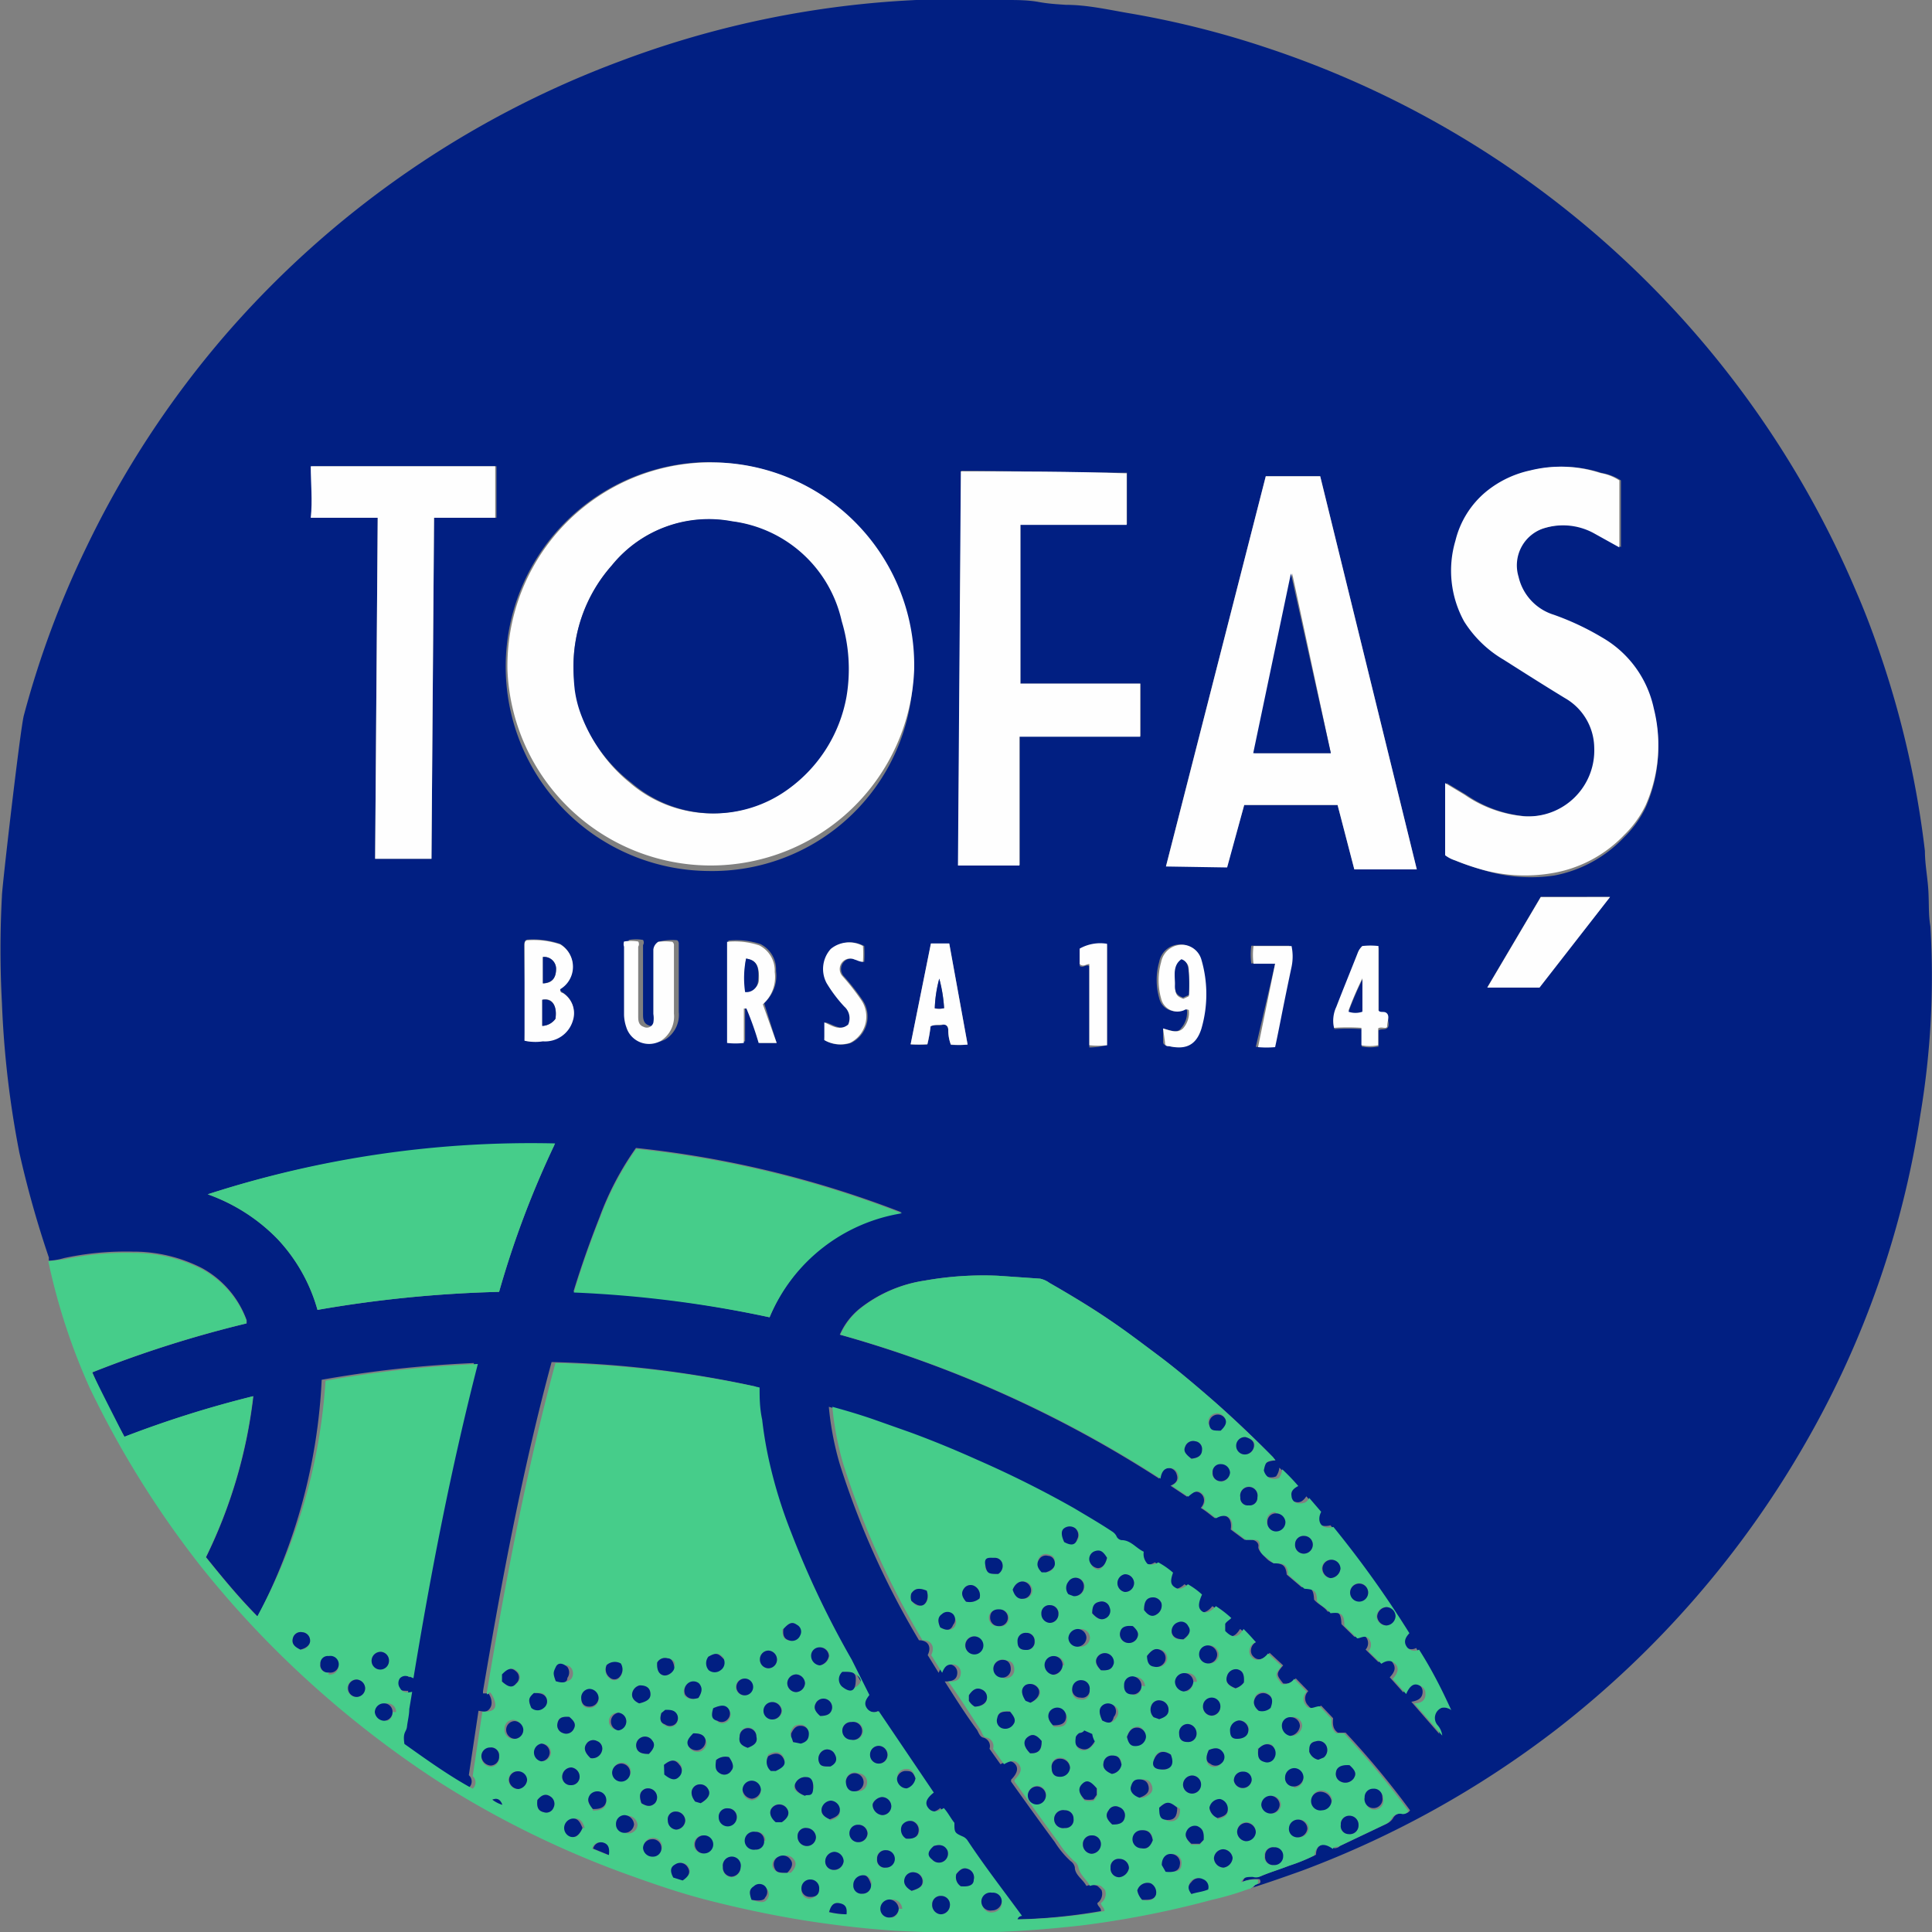 <?xml version="1.0" encoding="iso-8859-1"?>
<svg xmlns="http://www.w3.org/2000/svg" width="60" height="60" viewBox="0 0 60 60"><rect x="0" y="0" width="60" height="60" fill="#808080" stroke="none"/><defs><style>.cls-1{fill:#011f82;}.cls-2{fill:#46cd8a;}.cls-3{fill:#fefefe;}</style></defs><g id="tofas"><path class="cls-1" d="M.74,22.22A29.12,29.12,0,0,1,2.68,17,29.87,29.87,0,0,1,7,10.4,30.13,30.13,0,0,1,19.26,1.9,30,30,0,0,1,31.25,0c.33,0,.67,0,1,.06s.57.07.85.09c.64,0,1.27.14,1.9.25a28.66,28.66,0,0,1,4.36,1.09A30.18,30.18,0,0,1,57.65,18.38c.3.69.56,1.39.8,2.11a29.5,29.5,0,0,1,1.33,5.94c0,.42.09.85.11,1.28s0,.71.06,1.06a25.94,25.94,0,0,1-.31,5.84,29.23,29.23,0,0,1-3.55,10.17,30.35,30.35,0,0,1-7.73,8.91,30.37,30.37,0,0,1-7.91,4.4c-.53.19-1.07.38-1.61.55v0c.1,0,.12-.12.21-.13s.12-.06.07-.15a1.09,1.09,0,0,0-.53.08c.06-.17.18-.22.37-.17a.31.31,0,0,0,.19,0c.29-.13.61-.22.91-.34a5.51,5.51,0,0,0,.81-.33c0-.34.28-.42.57-.2,0,0,.11,0,.17-.07l1.45-.69a.47.47,0,0,0,.2-.17.3.3,0,0,1,.31-.16.19.19,0,0,0,.22-.09,26.55,26.55,0,0,0-2-2.41h-.24c-.17-.12-.16-.28-.15-.45l-.37-.39c-.14.08-.28.16-.4,0a.31.31,0,0,1,0-.45l-.39-.4a.39.39,0,0,1-.39.16c-.22-.28-.22-.3,0-.56l-.42-.39c-.17.21-.37.26-.5.12a.24.24,0,0,1-.08-.2A.3.3,0,0,1,39,51a5.92,5.92,0,0,0-.49-.41c-.17.28-.34.3-.57.06v-.22c0-.07.12-.11.19-.18a3.41,3.41,0,0,0-.48-.37c-.14.18-.3.24-.43.16s-.15-.23,0-.52a2.36,2.36,0,0,0-.44-.32.46.46,0,0,1-.3.15c-.23-.1-.27-.2-.16-.51a2.51,2.51,0,0,0-.46-.32.36.36,0,0,1-.33.05.44.44,0,0,1-.12-.38c-.24-.11-.4-.34-.69-.36a.2.2,0,0,1-.16-.13.37.37,0,0,0-.12-.13c-.39-.26-.79-.49-1.19-.73a32.68,32.68,0,0,0-3-1.5c-.69-.31-1.39-.6-2.1-.86l-1.16-.41c-.41-.14-.81-.26-1.25-.38a9.34,9.34,0,0,0,.34,1.78,25.87,25.87,0,0,0,2.46,5.47c.28,0,.4.2.27.46l.34.55c.1-.23.2-.3.37-.26a.26.26,0,0,1,.21.25c0,.25-.2.28-.39.28v0c.32.5.63,1,1,1.5.05.08.08.2.18.24a.27.27,0,0,1,.21.35l.34.48c.23-.12.36-.12.46,0s.07.28-.13.48l0,.06c.45.63.9,1.26,1.36,1.88a2.8,2.8,0,0,0,.49.59.31.31,0,0,1,.13.19c0,.24.25.37.36.58a.46.46,0,0,1,.34,0,.8.8,0,0,1,.13.13.35.35,0,0,1-.13.4c0,.1.12.14.11.25a17.27,17.27,0,0,1-2.7.26c0-.09.11-.07.14-.11s0,0,0,0c-.57-.78-1.16-1.54-1.69-2.34a.34.34,0,0,0-.16-.13c-.28-.11-.29-.13-.25-.42-.12-.15-.2-.32-.33-.46-.19.16-.37.17-.48,0s-.06-.3.17-.48l-1.63-2.53a.28.28,0,0,1-.36-.08c-.12-.16,0-.29.07-.42l-.64-1.13a28.57,28.57,0,0,1-1.88-3.95,14.8,14.8,0,0,1-.7-2.29,12.21,12.21,0,0,1-.2-1.21c0-.32-.06-.64-.08-1a33,33,0,0,0-6.34-.76c-.91,3.37-1.55,6.79-2.13,10.22l0,.07c.07,0,.1,0,.15,0s.18.27.08.44-.22.12-.37.1l-.3,2a.26.26,0,0,1,0,.39c-.72-.44-1.43-.9-2.12-1.39-.06-.38-.06-.38.08-.54s0-.36.07-.54l.09-.54c-.16,0-.3,0-.38-.12a.26.26,0,0,1,0-.3c.12-.14.27-.09.42,0,.54-3.28,1.17-6.53,2-9.76a35.46,35.46,0,0,0-4.73.52A17.63,17.63,0,0,1,8,50.2c-.59-.6-1.1-1.22-1.6-1.84a15.38,15.38,0,0,0,1.47-5,33.48,33.48,0,0,0-4,1.26c-.38-.65-.72-1.3-1-2a35.51,35.51,0,0,1,4.79-1.52.87.87,0,0,0,0-.1,3,3,0,0,0-1.39-1.62,4.68,4.68,0,0,0-2.14-.51,9.08,9.08,0,0,0-2.14.2,1.93,1.93,0,0,1-.47.08.36.36,0,0,1,0-.09A31.59,31.59,0,0,1,.6,35.79a30.12,30.12,0,0,1-.54-4.64,30.64,30.64,0,0,1,0-3.32C.05,27.66.63,22.63.74,22.22ZM39.61,45.35s0,0,0,0l0,0-.08-.1c-.62-.63-1.27-1.25-1.94-1.83s-1.08-.92-1.65-1.35-1-.74-1.5-1.09-1.22-.78-1.85-1.14a.76.76,0,0,0-.29-.13L31,39.62a10.34,10.34,0,0,0-2.29.15,4.25,4.25,0,0,0-2,.86,2.15,2.15,0,0,0-.63.82A36.31,36.31,0,0,1,36,45.92c0-.2.11-.32.29-.33a.26.26,0,0,1,.25.19c.06.17,0,.28-.19.36l.51.34c.19-.16.31-.19.43-.1s.15.29,0,.45c.17.1.3.22.44.32.35-.2.55,0,.49.35l.43.32h.2c.14,0,.25.1.23.21s.15.27.25.37.15.1.22.15c.28,0,.38.06.41.35l.46.39c.32,0,.37.07.39.39.13.15.32.22.42.37.34,0,.41,0,.43.39l.4.39c.1,0,.23-.11.35,0a.3.3,0,0,1,0,.4l.4.39c.16-.14.32-.15.43,0s.1.28-.08.47l.42.47c.12-.24.24-.32.38-.28s.23.13.22.28-.1.25-.35.29l.87,1a.59.59,0,0,0-.15-.33.34.34,0,0,1,.13-.53.36.36,0,0,1,.3.07c-.33-.64-.65-1.27-1-1.88a.29.29,0,0,1-.39-.1c-.1-.16,0-.29.09-.41a32.36,32.36,0,0,0-2.36-3.3c-.4.1-.53-.17-.38-.47l-.37-.43c-.09.13-.19.22-.35.17a.24.24,0,0,1-.2-.23c0-.15.07-.24.21-.31a6.08,6.08,0,0,0-.5-.52.53.53,0,0,1-.1.27.38.38,0,0,1-.3,0,.37.37,0,0,1-.17-.24C39.3,45.42,39.33,45.39,39.61,45.35Zm-17.5-31A6.35,6.35,0,0,0,22,27.05a6.24,6.24,0,0,0,6.36-6.24A6.3,6.3,0,0,0,22.11,14.36Zm14.1,12.55h1.9L38.64,25h2.9l.52,2H44L41,14.79H39.31Zm8.67-.35a1,1,0,0,0,.28.16A7.75,7.75,0,0,0,46,27a5,5,0,0,0,2.27.19A4,4,0,0,0,50.44,26a3.25,3.25,0,0,0,.67-.93,4.64,4.64,0,0,0,.25-3,3.34,3.34,0,0,0-1.65-2.23,8.32,8.32,0,0,0-1.51-.71,1.61,1.61,0,0,1-1.09-1.18A1.21,1.21,0,0,1,48,16.39a2,2,0,0,1,1.53.15l.81.45V14.92a1.55,1.55,0,0,0-.59-.23,3.94,3.94,0,0,0-2.18-.08,3.24,3.24,0,0,0-1.37.66,2.85,2.85,0,0,0-.95,1.52,3.27,3.27,0,0,0,.27,2.51,3.59,3.59,0,0,0,1.23,1.19c.63.4,1.26.8,1.9,1.19a1.8,1.8,0,0,1,.91,1.53,2.05,2.05,0,0,1-2.18,2.14,3.84,3.84,0,0,1-1.85-.67l-.6-.36Zm-27.64,9A32.49,32.49,0,0,0,6.45,37.09a5.67,5.67,0,0,1,2.17,1.39,5.29,5.29,0,0,1,1.24,2.2,38.21,38.21,0,0,1,5.64-.56A29.23,29.23,0,0,1,17.24,35.51ZM31.69,21.23V16.28H35v-1.6c-1.72,0-3.43-.06-5.15-.06l-.09,12.24h1.91v-4h3.75V21.23ZM23.9,40.91A5.38,5.38,0,0,1,28,37.65a32.12,32.12,0,0,0-8.25-2,9.22,9.22,0,0,0-1.13,2.15c-.3.76-.57,1.52-.81,2.31A36.37,36.37,0,0,1,23.9,40.91ZM11.73,16.08l-.08,10.59H13.4l.08-10.59h1.94v-1.6H9.69c0,.53,0,1.07,0,1.6ZM47.81,30.67,50,27.85H47.85l-1.66,2.81ZM24.12,32.39l-.39-1.24a1.13,1.13,0,0,0,.37-1,.88.88,0,0,0-.48-.83,2.39,2.39,0,0,0-1-.11v3.13a2.23,2.23,0,0,0,.52,0V31.32s.08,0,.08,0a9.69,9.69,0,0,1,.38,1.07Zm-7.83-.07a1.52,1.52,0,0,0,.56,0,.9.9,0,0,0,.93-.64.74.74,0,0,0-.31-.86s-.09-.05-.08-.12a.81.81,0,0,0,0-1.39,2.6,2.6,0,0,0-1-.13c-.09,0-.11.09-.11.17C16.29,30.34,16.32,31.32,16.29,32.32Zm4.15-3.07a.33.33,0,0,0,0,.19c0,.69,0,1.37,0,2a.8.8,0,0,1,0,.27.21.21,0,0,1-.3.13c-.16-.06-.17-.21-.17-.34,0-.72,0-1.44,0-2.15a.15.15,0,0,0,0-.16,1.3,1.3,0,0,0-.44,0,.25.25,0,0,0,0,.16c0,.7,0,1.41,0,2.11a1.28,1.28,0,0,0,.07.39.74.74,0,0,0,1.08.42.9.9,0,0,0,.4-.84c0-.7,0-1.41,0-2.11a.13.13,0,0,0-.05-.12A1.62,1.62,0,0,0,20.44,29.25Zm9.61,3.19-.57-3.13h-.57l-.63,3.13a4.27,4.27,0,0,0,.52,0,4.44,4.44,0,0,0,.1-.56c.12-.09.25,0,.37-.05s.16.05.18.16a1.24,1.24,0,0,0,.08.46A3,3,0,0,0,30.05,32.44Zm6.07-.5v.42c0,.07.06.11.13.12.53.11.88,0,1-.54a3.83,3.83,0,0,0,0-2.15.64.64,0,0,0-.49-.45.66.66,0,0,0-.76.53,2.07,2.07,0,0,0,0,1.13.52.52,0,0,0,.72.36.12.12,0,0,1,.14,0,.73.73,0,0,1-.18.57C36.57,32.1,36.36,32,36.12,31.94Zm6.19-2.56a.52.52,0,0,0-.13.24c-.22.56-.45,1.12-.67,1.69a1,1,0,0,0-.07.65,6,6,0,0,1,.85,0l0,.54a1.3,1.3,0,0,0,.52,0V32c.09-.06.2,0,.28-.08s0-.27,0-.38-.21,0-.27-.1v-2A2.15,2.15,0,0,0,42.31,29.38ZM25.6,32.3a1,1,0,0,0,.83.09.91.91,0,0,0,.35-1.34,7.21,7.21,0,0,0-.59-.75.33.33,0,0,1,0-.41.32.32,0,0,1,.39-.09c.08,0,.15.08.26.07a3.92,3.92,0,0,0,0-.49.89.89,0,0,0-1,.09.93.93,0,0,0-.13,1.06,4.36,4.36,0,0,0,.55.73.48.48,0,0,1,.12.56c-.26.21-.49,0-.74-.07Zm14-2.37L39,32.51a3.13,3.13,0,0,0,.53,0c.07-.32.13-.63.19-.93.11-.52.21-1,.32-1.56a1.57,1.57,0,0,0,0-.65c-.39,0-.78,0-1.18,0a2,2,0,0,0,0,.55Zm-5.22,2.53V29.34a1.3,1.3,0,0,0-.85.15V30c.12.07.19-.06.3,0v2.53A2.55,2.55,0,0,0,34.38,32.46Z"/><path class="cls-2" d="M1.5,39.17,2,39.11a9.08,9.08,0,0,1,2.14-.2,4.68,4.68,0,0,1,2.14.51A3,3,0,0,1,7.65,41a.87.87,0,0,1,0,.1,35.51,35.51,0,0,0-4.79,1.52c.32.67.66,1.32,1,2a33.48,33.48,0,0,1,4-1.26,15.38,15.38,0,0,1-1.47,5c.5.62,1,1.24,1.6,1.84a17.63,17.63,0,0,0,2.12-7.32,35.46,35.46,0,0,1,4.73-.52c-.83,3.23-1.46,6.48-2,9.76-.15-.07-.3-.12-.42,0a.26.26,0,0,0,0,.3c.08.15.22.16.38.12l-.09.54c0,.18-.05.36-.07.54s-.14.16-.08.54c.69.49,1.4,1,2.12,1.39a.26.26,0,0,0,0-.39l.3-2c.15,0,.29,0,.37-.1s0-.31-.08-.44-.08,0-.15,0l0-.07c.58-3.43,1.22-6.85,2.13-10.22a33,33,0,0,1,6.34.76c0,.31,0,.63.08,1a12.21,12.21,0,0,0,.2,1.21,14.8,14.8,0,0,0,.7,2.29,28.57,28.57,0,0,0,1.88,3.95L27,52.64c-.1.13-.19.26-.07.42a.28.28,0,0,0,.36.08L29,55.67c-.23.18-.29.33-.17.48s.29.13.48,0c.13.14.21.31.33.46,0,.29,0,.31.25.42a.34.34,0,0,1,.16.13c.53.8,1.12,1.56,1.69,2.34,0,0,0,0,0,0s-.11,0-.14.11a17.27,17.27,0,0,0,2.7-.26c0-.11-.1-.15-.11-.25a.35.35,0,0,0,.13-.4.8.8,0,0,0-.13-.13.46.46,0,0,0-.34,0c-.11-.21-.31-.34-.36-.58a.31.31,0,0,0-.13-.19,2.8,2.8,0,0,1-.49-.59c-.46-.62-.91-1.25-1.36-1.88l0-.06c.2-.2.24-.34.13-.48s-.23-.13-.46,0l-.34-.48a.27.27,0,0,0-.21-.35c-.1,0-.13-.16-.18-.24-.33-.5-.64-1-1-1.5v0c.19,0,.38,0,.39-.28a.26.26,0,0,0-.21-.25c-.17,0-.27,0-.37.26l-.34-.55c.13-.26,0-.47-.27-.46a25.87,25.87,0,0,1-2.46-5.47,9.34,9.34,0,0,1-.34-1.78c.44.12.84.24,1.25.38l1.16.41c.71.26,1.41.55,2.1.86a32.68,32.68,0,0,1,3,1.5c.4.24.8.47,1.19.73a.37.37,0,0,1,.12.13.2.2,0,0,0,.16.13c.29,0,.45.25.69.36a.44.44,0,0,0,.12.38.36.36,0,0,0,.33-.05,2.51,2.51,0,0,1,.46.32c-.11.31-.07.41.16.51a.46.46,0,0,0,.3-.15,2.36,2.36,0,0,1,.44.32c-.13.29-.12.43,0,.52s.29,0,.43-.16a3.41,3.41,0,0,1,.48.37c-.07.07-.15.11-.19.18v.22c.23.24.4.22.57-.06A5.92,5.92,0,0,1,39,51a.3.3,0,0,0-.2.27.24.24,0,0,0,.08.2c.13.14.33.09.5-.12l.42.39c-.21.26-.21.28,0,.56a.39.39,0,0,0,.39-.16l.39.4a.31.31,0,0,0,0,.45c.12.12.26,0,.4,0l.37.39c0,.17,0,.33.15.45h.24a26.55,26.55,0,0,1,2,2.41.19.19,0,0,1-.22.09.3.3,0,0,0-.31.16.47.47,0,0,1-.2.17l-1.45.69c-.06,0-.13,0-.17.07-.29-.22-.52-.14-.57.2a5.51,5.51,0,0,1-.81.33c-.3.12-.62.21-.91.34a.31.31,0,0,1-.19,0c-.19,0-.31,0-.37.17a1.09,1.09,0,0,1,.53-.08c0,.09,0,.14-.07.15s-.11.13-.21.13v0a9,9,0,0,1-1.15.34,29.72,29.72,0,0,1-4.08.8c-1,.11-1.91.18-2.87.21s-1.94,0-2.91-.05a31.78,31.78,0,0,1-3.22-.39c-.85-.15-1.68-.33-2.51-.54s-1.6-.47-2.38-.75a29.51,29.51,0,0,1-3-1.25,29.06,29.06,0,0,1-3.13-1.75A31.54,31.54,0,0,1,9.7,52.32a30.6,30.6,0,0,1-3.49-3.71,29.93,29.93,0,0,1-3.43-5.52A19.37,19.37,0,0,1,1.5,39.17ZM19.85,52.9c.25-.06.35-.15.35-.3s-.1-.23-.33-.26a.31.31,0,0,0-.24.27C19.62,52.75,19.72,52.84,19.85,52.9Zm15.13,1c.07.24.16.31.33.28a.31.31,0,0,0,.26-.28.29.29,0,0,0-.22-.28C35.18,53.63,35.06,53.71,35,53.94ZM24.09,55c.26-.15.33-.28.24-.44s-.26-.19-.47-.07a.36.36,0,0,0,.08.46Zm8.83.15a.3.3,0,0,0,.31-.28.3.3,0,0,0-.3-.28.25.25,0,0,0-.27.28C32.66,55.09,32.75,55.18,32.92,55.18ZM22,51.45a.33.33,0,0,0,0,.37.3.3,0,0,0,.37,0,.28.28,0,0,0,.1-.34C22.33,51.33,22.26,51.32,22,51.45Zm2.3-.86c0,.16,0,.3.17.35a.27.27,0,0,0,.35-.15.24.24,0,0,0-.1-.33C24.61,50.36,24.51,50.39,24.33,50.59ZM30.27,53c.19,0,.34-.06.37-.21a.26.26,0,0,0-.15-.32c-.15-.07-.28,0-.4.18v.17A.52.52,0,0,0,30.27,53Zm3.65.89-.25-.11s-.1,0-.15.08a.31.31,0,0,0-.11.12c0,.17,0,.32.17.37s.32-.08.42-.23A.63.63,0,0,1,33.92,53.85Zm-18.69.42a.27.27,0,0,0-.28.28.31.31,0,0,0,.29.28.27.27,0,0,0,.26-.29A.25.25,0,0,0,15.23,54.27Zm2.82-1.55c0,.18.09.28.24.28a.28.28,0,0,0,.3-.27.29.29,0,0,0-.29-.28A.27.27,0,0,0,18.05,52.72Zm7.72,3.78c.26-.08.33-.16.31-.34a.3.3,0,0,0-.28-.24.32.32,0,0,0-.28.23C25.49,56.3,25.56,56.41,25.77,56.5ZM35.53,50c.13.16.26.21.4.13a.32.32,0,0,0,.14-.34.28.28,0,0,0-.3-.18C35.6,49.65,35.53,49.77,35.53,50ZM25,55.77c.1-.06.2-.09.25-.19s0-.36-.21-.39a.34.34,0,0,0-.35.22C24.61,55.55,24.72,55.68,25,55.77Zm7-2.89c.25-.1.35-.26.28-.41a.3.3,0,0,0-.41-.14c-.16.1-.17.26,0,.49Zm-.51-3.51c.06.2.17.3.32.28a.26.26,0,0,0,.25-.26.28.28,0,0,0-.22-.27C31.66,49.09,31.52,49.19,31.45,49.37ZM18.84,51.71a.32.32,0,0,0,.1.42.21.21,0,0,0,.28,0,.35.35,0,0,0,.06-.44A.38.38,0,0,0,18.84,51.71Zm23.07,3.11c-.25,0-.4.06-.42.22a.26.26,0,0,0,.15.29.32.32,0,0,0,.4-.1C42.13,55.09,42.1,55,41.91,54.82Zm-26.32-2.6c.21.19.33.2.47.05a.24.24,0,0,0,0-.37c-.14-.13-.26-.1-.44.09Zm18.64,1.21c.21.11.31.09.43-.07a.26.26,0,0,0,0-.35.27.27,0,0,0-.36,0C34.13,53.06,34.12,53.19,34.23,53.43Zm2.13,1.06c-.2-.13-.34-.12-.45,0s-.06.28.12.43S36.49,54.81,36.36,54.49Zm-11.3,2.84a.28.28,0,0,0,.28-.27.3.3,0,0,0-.29-.29.25.25,0,0,0-.28.26A.29.29,0,0,0,25.06,57.33Zm7.42-8.5c.16,0,.29-.13.28-.32s-.09-.2-.21-.24a.24.24,0,0,0-.28.11c-.1.15,0,.28.08.4Zm-7,2.33a.26.26,0,0,0-.27.28.3.3,0,0,0,.27.28.36.36,0,0,0,.28-.29A.28.28,0,0,0,25.46,51.16Zm13.31,2.56a.3.3,0,0,0-.29-.29.31.31,0,0,0-.28.28c0,.18.09.3.24.29S38.76,53.89,38.77,53.72Zm-11.72,4.8c0-.15-.11-.28-.22-.28a.3.3,0,0,0-.33.31.25.25,0,0,0,.28.26A.26.26,0,0,0,27.05,58.52ZM16.81,54.7a.28.28,0,0,0,.3-.26.28.28,0,0,0-.26-.29.28.28,0,0,0,0,.55ZM33.91,57a.27.27,0,0,0-.28.28.29.29,0,0,0,.26.29.3.3,0,0,0,.3-.29A.27.27,0,0,0,33.91,57Zm6.27-1.48a.3.3,0,0,0,.3-.29.29.29,0,0,0-.29-.28.29.29,0,0,0-.28.28A.26.26,0,0,0,40.18,55.48ZM20.41,51.63c0,.24.05.37.2.4s.26-.07.33-.26-.07-.24-.21-.27A.28.28,0,0,0,20.41,51.63ZM21.76,56c.24-.13.32-.28.23-.44a.28.28,0,0,0-.4-.1c-.15.11-.15.3,0,.49Zm4.14,2.08a.3.3,0,0,0,.3-.27.3.3,0,0,0-.29-.29.3.3,0,0,0-.28.27A.26.26,0,0,0,25.9,58.07Zm12.73-5.82c0-.25,0-.37-.21-.41a.29.29,0,0,0-.31.2c-.06.18,0,.29.26.39A.5.5,0,0,0,38.63,52.25Zm-22.05.33c-.17.15-.18.22-.08.43a.29.29,0,0,0,.39,0,.25.25,0,0,0,.07-.32C16.88,52.53,16.72,52.58,16.58,52.58ZM35.47,59c.24.06.37,0,.43-.16a.32.32,0,0,0-.16-.35.33.33,0,0,0-.42.22A.58.58,0,0,0,35.47,59ZM28.78,49.4c-.18-.07-.35-.11-.48.09a.41.41,0,0,0,0,.22c.13.17.24.2.38.13S28.85,49.6,28.78,49.4Zm-5.56,4.88c.24-.09.31-.19.27-.37a.26.26,0,0,0-.52,0C22.94,54.11,23,54.2,23.22,54.28Zm-1.38,3.28a.28.28,0,1,0,0-.56.28.28,0,0,0-.29.27A.28.28,0,0,0,21.84,57.56Zm.4-2.9c0,.25,0,.35.13.42a.25.25,0,0,0,.34-.09c.09-.1.06-.24-.07-.42A.45.45,0,0,0,22.24,54.66Zm8-3.84a.27.27,0,1,0,.27.27A.28.28,0,0,0,30.27,50.82ZM27.68,56.1a.29.29,0,0,0-.28-.29c-.14,0-.31.14-.3.25a.33.33,0,0,0,.3.31A.28.28,0,0,0,27.68,56.1ZM11.84,51.3a.28.28,0,0,0-.3.27.27.27,0,0,0,.54,0A.27.27,0,0,0,11.84,51.3ZM30,49.74a.47.47,0,0,0,.42-.1.33.33,0,0,0-.19-.4.25.25,0,0,0-.29.09C29.85,49.46,29.88,49.59,30,49.74Zm4.18,2.13c.25,0,.35,0,.4-.21a.28.28,0,0,0-.5-.21C34,51.57,34,51.7,34.19,51.87Zm-.27-1.77c.16.18.29.23.43.15a.26.26,0,0,0,.11-.33.25.25,0,0,0-.29-.18C34,49.77,33.93,49.86,33.92,50.1Zm5.17,3a.39.39,0,0,0,.37-.09c.08-.21.06-.34-.09-.42a.28.28,0,0,0-.37.08C38.9,52.85,38.93,53,39.09,53.13ZM36,53.39c.16-.06.28-.13.29-.31a.29.29,0,0,0-.25-.27.25.25,0,0,0-.27.13.33.33,0,0,0,.06.39Zm1,2.31a.28.28,0,0,0,.3-.28.28.28,0,0,0-.28-.28.29.29,0,0,0-.28.28A.28.28,0,0,0,37,55.7ZM20.15,54.47c.17-.17.2-.3.11-.41a.27.27,0,0,0-.35-.1.27.27,0,0,0-.15.29C19.79,54.41,19.91,54.48,20.15,54.47Zm12.9-6.58c.2.08.34.06.42-.07a.28.28,0,0,0-.06-.35.29.29,0,0,0-.34,0C33,47.53,33,47.68,33.05,47.89Zm0,3.83a.28.28,0,0,0-.56,0,.31.31,0,0,0,.26.3A.32.32,0,0,0,33,51.72Zm-6.84,2a.28.28,0,0,0,.26.31.28.28,0,1,0,0-.55A.27.27,0,0,0,26.16,53.72Zm-8.9-1.51c.21.07.36,0,.43-.07a.29.29,0,0,0,0-.34c-.11-.13-.24-.09-.36,0S17.17,52,17.26,52.21Zm4.89.84c-.07.23,0,.35.1.43a.25.25,0,0,0,.33-.06.26.26,0,0,0,0-.33C22.52,53,22.4,52.94,22.15,53.05ZM29,57.33c-.15.17-.16.3-.05.42a.28.28,0,0,0,.47-.29C29.3,57.3,29.18,57.26,29,57.33Zm8.56-6.23a.27.27,0,0,0-.27.26.28.28,0,0,0,.28.3.28.28,0,0,0,.28-.29A.3.3,0,0,0,37.51,51.1Zm-1.89.33c0,.21.07.31.22.33a.29.29,0,0,0,.34-.17.27.27,0,0,0-.13-.34C35.9,51.17,35.78,51.22,35.62,51.43Zm.58,6.7c.28,0,.42,0,.44-.21a.28.28,0,0,0-.24-.34c-.17,0-.3.1-.32.34ZM34.49,58a.27.27,0,0,0,.27.3.35.35,0,0,0,.3-.28.29.29,0,0,0-.29-.29A.25.25,0,0,0,34.49,58ZM24.28,56.59c.22-.15.26-.31.13-.47a.29.29,0,0,0-.42,0c-.12.12-.08.31.1.46Zm10.26.07c.24,0,.36-.06.39-.22a.27.27,0,0,0-.18-.32.24.24,0,0,0-.32.1C34.32,56.37,34.36,56.49,34.54,56.66Zm.68-7.5a.28.28,0,0,0-.28-.27.28.28,0,0,0,0,.55A.28.28,0,0,0,35.22,49.16Zm3.48,8a.3.3,0,0,0,.3-.28.3.3,0,0,0-.29-.29.29.29,0,0,0-.29.28A.3.3,0,0,0,38.7,57.18ZM24.73,52a.28.28,0,0,0-.28.27.28.28,0,0,0,.27.28.29.29,0,0,0,.28-.28A.29.29,0,0,0,24.73,52Zm-13.39.42a.28.28,0,0,0-.28-.26.27.27,0,1,0,0,.54A.27.27,0,0,0,11.34,52.42ZM19.92,56c.18.12.3.12.42,0a.28.28,0,0,0-.32-.44C19.87,55.63,19.84,55.76,19.92,56Zm-.47-2.54a.27.27,0,1,0-.54,0,.27.27,0,0,0,.29.26A.28.28,0,0,0,19.45,53.45Zm5.18.65.22,0c.17,0,.27-.13.25-.31a.24.24,0,0,0-.21-.24c-.15,0-.25,0-.34.24,0,0,0,.06,0,.09A1.62,1.62,0,0,1,24.63,54.1ZM9.33,51.23c.2,0,.31-.16.3-.29a.26.26,0,0,0-.24-.25.25.25,0,0,0-.29.17C9.05,51,9.12,51.13,9.33,51.23Zm19,7.49c.27-.08.35-.16.34-.32a.29.29,0,0,0-.24-.25.27.27,0,0,0-.32.2C28.05,58.49,28.13,58.62,28.31,58.72Zm-7.69-3.91v.26c.22.18.35.19.47.06a.26.26,0,0,0,0-.36C21,54.63,20.83,54.64,20.62,54.81Zm7.52,2.29c.22,0,.35-.05.38-.19a.29.29,0,0,0-.18-.35.3.3,0,0,0-.33.13A.32.32,0,0,0,28.14,57.1Zm-10-.33c-.07-.22-.16-.31-.33-.29a.3.3,0,0,0-.24.28.29.29,0,0,0,.19.28C17.87,57.09,18,57,18.09,56.77Zm15.25-7.2a.3.3,0,0,0,.27-.31.26.26,0,0,0-.48-.14.31.31,0,0,0,0,.39Zm6.76,3.76a.26.26,0,0,0-.29.27.32.32,0,0,0,.26.31.35.35,0,0,0,.3-.31A.28.28,0,0,0,40.1,53.33Zm-3-1.1a.28.28,0,0,0-.27-.27.29.29,0,0,0-.3.26.31.31,0,0,0,.27.31A.34.34,0,0,0,37.06,52.23Zm-1.67,3.6c.24-.09.32-.2.28-.35s-.13-.22-.3-.22-.22.11-.25.23S35.2,55.77,35.39,55.83Zm-23.2-2.66a.26.26,0,0,0-.27-.27.28.28,0,0,0-.28.27.3.3,0,0,0,.29.27A.27.27,0,0,0,12.19,53.17Zm14.08,2.18c0,.18.11.29.26.28a.28.28,0,0,0,.29-.28.28.28,0,0,0-.28-.28A.27.27,0,0,0,26.27,55.35Zm-.11-3.43a.31.31,0,0,0,0,.45c.13.11.3.08.43-.09S26.51,51.88,26.16,51.92Zm7.3-.78a.29.29,0,0,0,.28-.28.28.28,0,0,0-.26-.27.3.3,0,0,0-.3.28A.28.28,0,0,0,33.46,51.14Zm-5.55,8.14a.31.31,0,0,0-.28-.29.29.29,0,0,0-.29.28.27.27,0,0,0,.29.28A.29.29,0,0,0,27.91,59.28Zm-3.46-1.12q.24-.24.09-.42a.28.28,0,0,0-.36-.08A.26.26,0,0,0,24,58C24.09,58.15,24.2,58.19,24.45,58.16Zm11.53-2c0,.27.06.39.25.4s.31-.11.31-.38C36.3,55.94,36.21,55.93,36,56.14Zm-16.58.78a.29.29,0,0,0,.29-.26.31.31,0,0,0-.29-.29.27.27,0,0,0-.27.28A.26.26,0,0,0,19.4,56.92Zm16.05-4.57a.3.3,0,0,0-.27-.29.26.26,0,0,0-.27.27c0,.19.08.29.24.29A.27.27,0,0,0,35.45,52.35Zm-4.6-.52a.27.27,0,0,0,.27.27.26.26,0,0,0,.27-.27c0-.17-.09-.28-.24-.28A.28.28,0,0,0,30.85,51.83ZM29.7,58.2a.34.34,0,0,0,.14.38c.24,0,.35,0,.4-.2a.28.28,0,0,0-.16-.33C29.94,58,29.84,58,29.7,58.2Zm5.48-7.7q-.34,0-.39.18a.27.27,0,0,0,.13.31.29.29,0,0,0,.37-.08C35.38,50.77,35.36,50.66,35.18,50.5Zm2.63,6c.25-.06.33-.14.32-.31a.31.31,0,0,0-.24-.28.33.33,0,0,0-.33.27A.41.41,0,0,0,37.81,56.46ZM24.13,51.54a.28.28,0,0,0-.27-.28.27.27,0,0,0-.26.27.27.27,0,0,0,.27.28A.27.27,0,0,0,24.13,51.54ZM24,52.86a.27.27,0,0,0,0,.54.29.29,0,0,0,.29-.27A.29.29,0,0,0,24,52.86ZM18.34,54.6a.31.31,0,0,0,.35-.21.25.25,0,0,0-.15-.32.25.25,0,0,0-.33.09C18.12,54.29,18.16,54.43,18.34,54.6Zm7.13-1.31c.23,0,.34-.07.37-.23a.27.27,0,0,0-.49-.19C25.26,53,25.29,53.13,25.47,53.29Zm11.91,3.85c0-.25,0-.36-.2-.4a.28.28,0,0,0-.32.14c-.08.14,0,.26.14.41l.26,0Zm-8.18-6.6c.2.11.33.1.43,0a.25.25,0,0,0,0-.33.25.25,0,0,0-.35,0C29.13,50.21,29.11,50.34,29.2,50.54Zm-7.51,2.19c.12-.19.13-.32,0-.42a.27.27,0,0,0-.35,0,.3.3,0,0,0-.08.35C21.35,52.76,21.48,52.8,21.69,52.73Zm15.2,1.37a.26.26,0,0,0,.27-.27.29.29,0,0,0-.28-.29.27.27,0,0,0-.26.3C36.62,54,36.71,54.1,36.89,54.1Zm4.32.17a.27.27,0,0,0-.35-.19c-.16,0-.2.17-.2.32a.38.38,0,0,0,.28.25l.17-.07A.3.3,0,0,0,41.21,54.27Zm-3.67.08c-.1.21-.09.37,0,.46a.26.26,0,0,0,.34,0,.25.25,0,0,0,.06-.35C37.88,54.28,37.75,54.26,37.54,54.35Zm4.1,2.32a.25.25,0,0,0,.25.29.27.27,0,0,0,.3-.28.28.28,0,0,0-.29-.29A.26.26,0,0,0,41.64,56.67Zm-7.11-1.58a.35.35,0,0,0,.3-.29c0-.22-.12-.28-.29-.28a.26.26,0,0,0-.27.23C34.24,54.9,34.33,55,34.53,55.09ZM23.34,59c.29.1.4.09.47,0a.26.26,0,0,0,0-.35.25.25,0,0,0-.35,0C23.27,58.62,23.26,58.73,23.34,59Zm.29-3.37a.29.29,0,0,0-.29-.28.29.29,0,0,0-.28.28.32.32,0,0,0,.29.28A.31.31,0,0,0,23.63,55.58Zm-5.22.6c.24,0,.37-.06.41-.21a.27.27,0,0,0-.14-.31.3.3,0,0,0-.35.07C18.23,55.87,18.25,56,18.41,56.18Zm16-7.8c-.12-.2-.21-.26-.37-.21a.26.26,0,0,0-.18.29.31.31,0,0,0,.26.24C34.23,48.7,34.33,48.59,34.38,48.38Zm-1.68,5.2c.23,0,.37,0,.4-.2a.28.28,0,0,0-.14-.32.29.29,0,0,0-.36.09C32.52,53.28,32.55,53.42,32.7,53.58Zm-11.17.25c-.17.14-.22.27-.15.4a.31.31,0,0,0,.35.11.3.3,0,0,0,.18-.31C21.87,53.88,21.75,53.82,21.53,53.83Zm21.4,2a.26.26,0,0,0-.28-.28.26.26,0,0,0-.27.27.28.28,0,1,0,.55,0ZM32.35,54.07c-.16-.2-.31-.24-.44-.12s-.12.3.08.5C32.25,54.46,32.37,54.35,32.35,54.07Zm-16,1.2a.28.28,0,0,0-.29-.26.27.27,0,0,0-.27.28.3.3,0,0,0,.29.27A.31.31,0,0,0,16.37,55.27Zm22.71-1c0,.26,0,.36.19.41a.25.25,0,0,0,.31-.13.3.3,0,0,0-.07-.37C39.37,54.13,39.23,54.16,39.08,54.31ZM35.8,57.15c0-.22-.14-.32-.3-.31a.28.28,0,0,0,0,.56C35.61,57.43,35.72,57.36,35.8,57.15ZM38,58a.33.33,0,0,0,.28-.3.31.31,0,0,0-.3-.27.3.3,0,0,0-.28.28A.31.31,0,0,0,38,58Zm3.08-1.82a.3.3,0,0,0,.29-.29.34.34,0,0,0-.29-.28.29.29,0,1,0,0,.57Zm-20.8,1.44a.26.26,0,0,0,.28-.28.27.27,0,0,0-.3-.26.28.28,0,0,0-.27.27A.29.29,0,0,0,20.26,57.66Zm-.69-2.61a.28.28,0,0,0-.28-.27.29.29,0,0,0-.28.28.28.28,0,0,0,.56,0ZM37.9,53a.27.27,0,1,0-.54,0,.28.28,0,0,0,.27.29A.28.28,0,0,0,37.9,53Zm-1.15-2.07c.19-.14.24-.27.15-.41a.24.24,0,0,0-.31-.12.29.29,0,0,0-.2.32Q36.44,50.94,36.75,50.91ZM17.68,53.32c-.24,0-.34,0-.37.22a.25.25,0,0,0,.17.28.26.26,0,0,0,.33-.11C17.89,53.57,17.86,53.47,17.68,53.32Zm2.86-.12c-.05.16-.05.3.11.38a.26.26,0,0,0,.31,0,.25.25,0,0,0,.06-.32c-.08-.15-.21-.16-.36-.13Zm7.89,2c-.08-.22-.16-.28-.33-.26a.28.28,0,0,0-.24.25c0,.14.11.27.3.32A.39.39,0,0,0,28.43,55.23ZM31,50.5A.26.26,0,1,0,31,50c-.18,0-.29.08-.29.25A.26.26,0,0,0,31,50.5Zm-3.68,3.72a.27.27,0,0,0-.29.28.27.27,0,1,0,.54,0A.28.28,0,0,0,27.31,54.22Zm-6.57,2.32a.28.28,0,0,0,.26.28.3.3,0,0,0,.28-.28.29.29,0,0,0-.29-.28A.24.24,0,0,0,20.74,56.54Zm12.13-6.42a.26.26,0,0,0-.25-.27.25.25,0,0,0-.28.26.28.28,0,0,0,.26.29A.27.27,0,0,0,32.87,50.12Zm1.19,5.42c-.17-.2-.3-.23-.44-.11s-.13.29.06.49a.66.66,0,0,0,.28,0l.1-.14Zm-2.2-4.3a.25.25,0,0,0,.27-.27.25.25,0,0,0-.26-.26.25.25,0,0,0-.27.27C31.6,51.16,31.68,51.24,31.86,51.24Zm-9.25,4.92a.26.26,0,0,0-.29.25.28.28,0,0,0,.56,0A.27.27,0,0,0,22.61,56.16Zm10.46.61a.25.25,0,0,0,.26-.28.26.26,0,0,0-.27-.27.28.28,0,1,0,0,.55Zm-6.42-.1a.26.26,0,0,0-.27.27.27.27,0,0,0,.28.27.28.28,0,0,0,.28-.27A.28.28,0,0,0,26.65,56.67ZM31,48.88a.29.29,0,0,0,.12-.35.24.24,0,0,0-.24-.15c-.16,0-.23.1-.28.23S30.73,48.91,31,48.88Zm8.55,8.49a.25.25,0,0,0-.28.27.25.25,0,0,0,.27.28.27.27,0,0,0,.29-.27A.26.26,0,0,0,39.57,57.37ZM18,55.16a.29.29,0,0,0-.26-.27.29.29,0,0,0-.28.28.26.26,0,0,0,.28.27A.26.26,0,0,0,18,55.16Zm21.49,1.16a.28.28,0,0,0,.29-.28.29.29,0,0,0-.29-.27.29.29,0,0,0-.28.28A.29.29,0,0,0,39.45,56.32Zm-15.72.85a.26.26,0,0,0-.26-.28.28.28,0,1,0,0,.55A.25.25,0,0,0,23.73,57.17Zm16.57-.11a.3.3,0,0,0,.3-.27.29.29,0,0,0-.28-.28.28.28,0,0,0-.29.26A.26.26,0,0,0,40.3,57.06ZM23.11,52.13a.26.26,0,1,0,0,.52.26.26,0,0,0,.26-.26A.26.26,0,0,0,23.11,52.13Zm2.68,2.73c.16-.11.21-.25.13-.39a.26.26,0,0,0-.33-.12.3.3,0,0,0-.17.32C25.46,54.83,25.55,54.88,25.79,54.86Zm3.42,4.59a.29.29,0,0,0,.29-.27.27.27,0,0,0-.27-.3.26.26,0,0,0-.28.26A.29.29,0,0,0,29.21,59.45Zm-13-5.76a.29.29,0,0,0-.27-.28.27.27,0,0,0-.27.28A.28.28,0,0,0,16,54,.28.28,0,0,0,16.25,53.69ZM27.51,58a.27.27,0,0,0,0-.54.26.26,0,0,0-.28.28A.24.24,0,0,0,27.51,58Zm-17.31-6a.26.26,0,1,0,0-.51.23.23,0,0,0-.26.25A.23.23,0,0,0,10.2,51.94Zm15.24,6.73a.27.27,0,0,0-.26-.3.27.27,0,0,0-.29.26.26.26,0,0,0,.26.28C25.33,58.92,25.43,58.84,25.44,58.67Zm7.86-6.24a.25.25,0,0,0,.26.29.23.23,0,0,0,.28-.24.26.26,0,0,0-.24-.3A.27.27,0,0,0,33.3,52.43Zm-2.19,6.62a.27.27,0,0,0-.27-.27.28.28,0,1,0,0,.55A.3.3,0,0,0,31.11,59.05ZM16.69,55.9c0,.23,0,.34.2.38a.24.24,0,0,0,.3-.14.27.27,0,0,0-.1-.35C17,55.7,16.83,55.73,16.69,55.9Zm22.18-.6a.25.25,0,0,0-.26-.27.27.27,0,0,0-.29.28.28.28,0,0,0,.55,0ZM23,58a.28.28,0,1,0-.55,0,.28.28,0,0,0,.27.3A.3.3,0,0,0,23,58Zm8.38-4.86c-.26,0-.35,0-.4.2a.25.25,0,0,0,.12.3.3.3,0,0,0,.36-.08C31.55,53.46,31.54,53.36,31.37,53.16Zm.84,2.32a.29.29,0,0,0-.29.26.28.28,0,1,0,.29-.26Zm-11,2.92c.21-.14.25-.27.15-.42A.27.27,0,0,0,21,57.9c-.15.08-.17.21-.06.41ZM37,58.82c.16-.06.33-.07.48-.14a.26.26,0,0,0-.16-.32.28.28,0,0,0-.36.09C36.89,58.58,36.94,58.7,37,58.82Zm-11.28.56a2.42,2.42,0,0,0,.54.07c0-.19-.05-.3-.2-.34S25.81,59.15,25.75,59.38Zm-6.84-1.77c0-.24,0-.35-.19-.39a.25.25,0,0,0-.3.19ZM15.6,56.05c-.06-.17-.16-.22-.31-.16A1,1,0,0,0,15.6,56.05Z"/><path class="cls-3" d="M22.11,14.36a6.3,6.3,0,0,1,6.28,6.45,6.32,6.32,0,0,1-12.63,0A6.32,6.32,0,0,1,22.11,14.36Zm-4.3,6.41a6.18,6.18,0,0,0,.06.66,3.5,3.5,0,0,0,.15.64,4.8,4.8,0,0,0,1.54,2.24,3.92,3.92,0,0,0,4.88.19,4.53,4.53,0,0,0,1.8-2.87,5.15,5.15,0,0,0-.15-2.34,4,4,0,0,0-3.4-3.1A3.87,3.87,0,0,0,19,17.56,4.73,4.73,0,0,0,17.81,20.77Z"/><path class="cls-2" d="M39.61,45.35c-.28,0-.31.07-.36.31a.37.37,0,0,0,.17.24.38.38,0,0,0,.3,0,.53.53,0,0,0,.1-.27,6.08,6.08,0,0,1,.5.52c-.14.07-.24.16-.21.31a.24.24,0,0,0,.2.23c.16,0,.26,0,.35-.17l.37.43c-.15.3,0,.57.38.47a32.36,32.36,0,0,1,2.36,3.3c-.11.12-.19.25-.09.41a.29.29,0,0,0,.39.1c.39.61.71,1.24,1,1.88a.36.36,0,0,0-.3-.07.34.34,0,0,0-.13.53.59.59,0,0,1,.15.33l-.87-1c.25,0,.35-.12.35-.29s-.09-.23-.22-.28-.26,0-.38.28l-.42-.47c.18-.19.2-.35.08-.47s-.27-.11-.43,0l-.4-.39a.3.3,0,0,0,0-.4c-.12-.11-.25,0-.35,0l-.4-.39c0-.36-.09-.43-.43-.39-.1-.15-.29-.22-.42-.37,0-.32-.07-.37-.39-.39L40,48.9c0-.29-.13-.36-.41-.35-.07,0-.15-.09-.22-.15s-.27-.15-.25-.37-.09-.21-.23-.21h-.2l-.43-.32c.06-.33-.14-.55-.49-.35-.14-.1-.27-.22-.44-.32.11-.16.14-.32,0-.45s-.24-.06-.43.1l-.51-.34c.15-.08.25-.19.19-.36a.26.26,0,0,0-.25-.19c-.18,0-.26.13-.29.33a36.31,36.31,0,0,0-9.94-4.47,2.15,2.15,0,0,1,.63-.82,4.25,4.25,0,0,1,2-.86A10.34,10.34,0,0,1,31,39.62l1.3.09a.76.76,0,0,1,.29.13c.63.36,1.25.74,1.85,1.14s1,.72,1.5,1.09,1.12.89,1.65,1.35,1.32,1.2,1.94,1.83l.08.1Zm0,1.61a.26.26,0,0,0-.27.27.27.27,0,0,0,.27.29.29.29,0,0,0,.29-.3A.29.29,0,0,0,39.63,47Zm-1.72-2.53c.17-.16.22-.3.13-.42a.27.27,0,0,0-.49.2C37.58,44.38,37.66,44.43,37.91,44.43Zm3.72,4.28a.28.28,0,0,0-.28-.27.28.28,0,0,0-.28.26.31.31,0,0,0,.25.31A.33.33,0,0,0,41.63,48.71Zm1.43,1.77a.3.3,0,0,0,.28-.29.29.29,0,0,0-.28-.28.31.31,0,0,0-.29.29A.3.3,0,0,0,43.06,50.48ZM37,45.3c.17,0,.32-.08.33-.28a.24.24,0,0,0-.21-.26.26.26,0,0,0-.31.16C36.76,45.05,36.8,45.14,37,45.3Zm.91.72a.29.29,0,0,0,.28-.27.28.28,0,0,0-.28-.26.24.24,0,0,0-.26.26A.25.25,0,0,0,37.92,46Zm.76-1.39a.27.27,0,1,0,0,.54.29.29,0,0,0,.28-.24C39,44.78,38.88,44.69,38.68,44.63ZM40.5,47.7a.26.26,0,0,0-.28.26.27.27,0,0,0,.28.29.28.28,0,0,0,.27-.27A.27.27,0,0,0,40.5,47.7Zm1.43,1.74a.28.28,0,1,0,.28-.27A.28.28,0,0,0,41.93,49.44Zm-3.15-2.69a.24.24,0,0,0,.27-.26.27.27,0,1,0-.53,0A.23.23,0,0,0,38.78,46.75Z"/><path class="cls-3" d="M36.21,26.91l3.1-12.12H41L44,27H42.06l-.52-2h-2.9l-.53,1.94Zm5.12-3.52-1.2-5.58h0l-1.17,5.58Z"/><path class="cls-3" d="M44.88,26.56V24.32l.6.36a3.84,3.84,0,0,0,1.85.67,2.05,2.05,0,0,0,2.18-2.14,1.8,1.8,0,0,0-.91-1.53c-.64-.39-1.27-.79-1.9-1.19a3.59,3.59,0,0,1-1.23-1.19,3.27,3.27,0,0,1-.27-2.51,2.85,2.85,0,0,1,.95-1.52,3.24,3.24,0,0,1,1.37-.66,3.94,3.94,0,0,1,2.18.08,1.55,1.55,0,0,1,.59.23V17l-.81-.45A2,2,0,0,0,48,16.39a1.21,1.21,0,0,0-.84,1.52,1.61,1.61,0,0,0,1.09,1.18,8.32,8.32,0,0,1,1.51.71A3.34,3.34,0,0,1,51.36,22a4.64,4.64,0,0,1-.25,3,3.25,3.25,0,0,1-.67.93,4,4,0,0,1-2.2,1.18A5,5,0,0,1,46,27a7.75,7.75,0,0,1-.81-.28A1,1,0,0,1,44.88,26.56Z"/><path class="cls-2" d="M17.24,35.51a29.23,29.23,0,0,0-1.74,4.61,38.21,38.21,0,0,0-5.64.56,5.29,5.29,0,0,0-1.24-2.2,5.67,5.67,0,0,0-2.17-1.39A32.49,32.49,0,0,1,17.24,35.51Z"/><path class="cls-3" d="M31.69,21.23h3.72v1.65H31.66v4H29.75l.09-12.24c1.72,0,3.43,0,5.15.06v1.6h-3.3Z"/><path class="cls-2" d="M23.9,40.91a36.37,36.37,0,0,0-6.08-.77c.24-.79.51-1.55.81-2.31a9.22,9.22,0,0,1,1.13-2.15,32.12,32.12,0,0,1,8.25,2A5.38,5.38,0,0,0,23.9,40.91Z"/><path class="cls-3" d="M11.73,16.08H9.65c.06-.53,0-1.07,0-1.6h5.73v1.6H13.48L13.4,26.67H11.65Z"/><path class="cls-3" d="M47.81,30.67H46.19l1.66-2.81H50Z"/><path class="cls-3" d="M24.12,32.39h-.56a9.69,9.69,0,0,0-.38-1.07s0,0-.08,0v1.07a2.23,2.23,0,0,1-.52,0V29.25a2.39,2.39,0,0,1,1,.11.88.88,0,0,1,.48.83,1.13,1.13,0,0,1-.37,1Zm-.95-2.62a3,3,0,0,0,0,1,.36.36,0,0,0,.4-.34C23.58,30.06,23.53,29.82,23.17,29.77Z"/><path class="cls-3" d="M16.29,32.32c0-1,0-2,0-2.95,0-.08,0-.17.11-.17a2.6,2.6,0,0,1,1,.13.81.81,0,0,1,0,1.39c0,.07,0,.1.08.12a.74.74,0,0,1,.31.86.9.9,0,0,1-.93.64A1.52,1.52,0,0,1,16.29,32.32Zm.57-1.78c.29,0,.41-.17.41-.46a.37.37,0,0,0-.41-.36Zm.39,1.1c.06-.42-.11-.67-.41-.59v.81A.53.53,0,0,0,17.25,31.64Z"/><path class="cls-3" d="M20.44,29.25a1.62,1.62,0,0,1,.44,0,.13.13,0,0,1,.05.12c0,.7,0,1.41,0,2.11a.9.9,0,0,1-.4.84.74.74,0,0,1-1.08-.42,1.28,1.28,0,0,1-.07-.39c0-.7,0-1.41,0-2.11a.25.25,0,0,1,0-.16,1.3,1.3,0,0,1,.44,0,.15.15,0,0,1,0,.16c0,.71,0,1.43,0,2.15,0,.13,0,.28.17.34a.21.21,0,0,0,.3-.13.8.8,0,0,0,0-.27c0-.68,0-1.36,0-2A.33.33,0,0,1,20.44,29.25Z"/><path class="cls-3" d="M30.05,32.44a3,3,0,0,1-.52,0,1.24,1.24,0,0,1-.08-.46c0-.11-.07-.17-.18-.16s-.25,0-.37.05a4.44,4.44,0,0,1-.1.56,4.27,4.27,0,0,1-.52,0l.63-3.13h.57Zm-.73-1.13a4.55,4.55,0,0,0-.15-.91,4,4,0,0,0-.14.92A.71.71,0,0,0,29.32,31.31Z"/><path class="cls-3" d="M36.12,31.94c.24.07.45.16.62,0a.73.73,0,0,0,.18-.57.12.12,0,0,0-.14,0,.52.52,0,0,1-.72-.36,2.07,2.07,0,0,1,0-1.13.66.66,0,0,1,.76-.53.64.64,0,0,1,.49.45,3.83,3.83,0,0,1,0,2.15c-.17.54-.52.65-1,.54-.07,0-.13,0-.13-.12Zm.8-1a4.92,4.92,0,0,0,0-.77c0-.13,0-.28-.22-.34-.29.2-.19.52-.2.79s.06.33.25.4Z"/><path class="cls-3" d="M42.31,29.38a2.15,2.15,0,0,1,.5,0v2c.06.09.19,0,.27.1s0,.25,0,.38-.19,0-.28.08v.52a1.3,1.3,0,0,1-.52,0l0-.54a6,6,0,0,0-.85,0,1,1,0,0,1,.07-.65c.22-.57.45-1.13.67-1.69A.52.52,0,0,1,42.31,29.38Zm0,1a10.52,10.52,0,0,0-.43,1,.66.66,0,0,0,.43,0Z"/><path class="cls-3" d="M25.6,32.3v-.55c.25.11.48.28.74.07a.48.48,0,0,0-.12-.56,4.36,4.36,0,0,1-.55-.73.93.93,0,0,1,.13-1.06.89.89,0,0,1,1-.09,3.92,3.92,0,0,1,0,.49c-.11,0-.18-.05-.26-.07a.32.32,0,0,0-.39.09.33.33,0,0,0,0,.41,7.21,7.21,0,0,1,.59.75.91.91,0,0,1-.35,1.34A1,1,0,0,1,25.6,32.3Z"/><path class="cls-3" d="M39.6,29.93h-.67a2,2,0,0,1,0-.55c.4,0,.79,0,1.18,0a1.57,1.57,0,0,1,0,.65c-.11.52-.21,1-.32,1.56-.06.3-.12.61-.19.93a3.13,3.13,0,0,1-.53,0Z"/><path class="cls-3" d="M34.38,32.46a2.55,2.55,0,0,1-.55,0V29.94c-.11,0-.18.1-.3,0v-.48a1.3,1.3,0,0,1,.85-.15Z"/><path class="cls-2" d="M39.61,45.35l0,0s0,0,0,0Z"/><path class="cls-1" d="M19.85,52.9c-.13-.06-.23-.15-.22-.29a.31.31,0,0,1,.24-.27c.23,0,.32.1.33.26S20.1,52.84,19.85,52.9Z"/><path class="cls-1" d="M35,53.94c.08-.23.2-.31.37-.28a.29.29,0,0,1,.22.28.31.31,0,0,1-.26.28C35.14,54.25,35.05,54.18,35,53.94Z"/><path class="cls-1" d="M24.09,55,23.94,55a.36.36,0,0,1-.08-.46c.21-.12.38-.1.47.07S24.35,54.88,24.09,55Z"/><path class="cls-1" d="M32.92,55.18c-.17,0-.26-.09-.26-.28a.25.25,0,0,1,.27-.28.3.3,0,0,1,.3.28A.3.3,0,0,1,32.92,55.18Z"/><path class="cls-1" d="M22,51.45c.23-.13.3-.12.48.08a.28.28,0,0,1-.1.34.3.3,0,0,1-.37,0A.33.33,0,0,1,22,51.45Z"/><path class="cls-1" d="M24.33,50.59c.18-.2.28-.23.42-.13a.24.24,0,0,1,.1.33.27.27,0,0,1-.35.15C24.33,50.89,24.31,50.75,24.33,50.59Z"/><path class="cls-1" d="M30.27,53a.52.52,0,0,1-.18-.18v-.17c.12-.19.25-.25.4-.18a.26.26,0,0,1,.15.32C30.61,52.9,30.46,53,30.27,53Z"/><path class="cls-1" d="M33.92,53.85a.63.63,0,0,0,.08.23c-.1.15-.21.3-.42.23s-.19-.2-.17-.37a.31.31,0,0,1,.11-.12s.11,0,.15-.08Z"/><path class="cls-1" d="M15.23,54.27a.25.25,0,0,1,.27.27.27.27,0,0,1-.26.29.31.31,0,0,1-.29-.28A.27.27,0,0,1,15.23,54.27Z"/><path class="cls-1" d="M18.05,52.72a.27.27,0,0,1,.25-.27.29.29,0,0,1,.29.28.28.28,0,0,1-.3.27C18.14,53,18.05,52.9,18.05,52.72Z"/><path class="cls-1" d="M25.77,56.5c-.21-.09-.28-.2-.25-.35a.32.32,0,0,1,.28-.23.3.3,0,0,1,.28.24C26.1,56.34,26,56.42,25.77,56.5Z"/><path class="cls-1" d="M35.53,50c0-.25.07-.37.24-.39a.28.28,0,0,1,.3.18.32.32,0,0,1-.14.34C35.79,50.23,35.66,50.18,35.53,50Z"/><path class="cls-1" d="M25,55.77c-.23-.09-.34-.22-.31-.36a.34.34,0,0,1,.35-.22c.17,0,.23.14.21.39S25.05,55.71,25,55.77Z"/><path class="cls-1" d="M32,52.88l-.15-.06c-.15-.23-.14-.39,0-.49a.3.3,0,0,1,.41.14C32.31,52.62,32.21,52.78,32,52.88Z"/><path class="cls-1" d="M31.45,49.37c.07-.18.21-.28.35-.25a.28.28,0,0,1,.22.27.26.26,0,0,1-.25.26C31.62,49.67,31.51,49.57,31.45,49.37Z"/><path class="cls-1" d="M18.84,51.71a.38.38,0,0,1,.44-.05.35.35,0,0,1-.06.44.21.21,0,0,1-.28,0A.32.32,0,0,1,18.84,51.71Z"/><path class="cls-1" d="M41.91,54.82c.19.17.22.27.13.41a.32.32,0,0,1-.4.1.26.26,0,0,1-.15-.29C41.51,54.88,41.66,54.8,41.91,54.82Z"/><path class="cls-1" d="M15.59,52.22V52c.18-.19.3-.22.44-.09a.24.24,0,0,1,0,.37C15.92,52.42,15.8,52.41,15.59,52.22Z"/><path class="cls-1" d="M34.23,53.43c-.11-.24-.1-.37,0-.46a.27.27,0,0,1,.36,0,.26.26,0,0,1,0,.35C34.54,53.52,34.44,53.54,34.23,53.43Z"/><path class="cls-1" d="M36.36,54.49c.13.32,0,.49-.33.46s-.22-.3-.12-.43S36.16,54.36,36.36,54.49Z"/><path class="cls-1" d="M25.06,57.33a.29.29,0,0,1-.29-.3.25.25,0,0,1,.28-.26.3.3,0,0,1,.29.29A.28.28,0,0,1,25.06,57.33Z"/><path class="cls-1" d="M32.48,48.83l-.13,0c-.12-.12-.18-.25-.08-.4a.24.24,0,0,1,.28-.11c.12,0,.21.11.21.24S32.64,48.78,32.48,48.83Z"/><path class="cls-1" d="M25.46,51.16a.28.28,0,0,1,.28.27.36.36,0,0,1-.28.29.3.3,0,0,1-.27-.28A.26.26,0,0,1,25.46,51.16Z"/><path class="cls-1" d="M38.77,53.72c0,.17-.12.27-.33.28s-.24-.11-.24-.29a.31.31,0,0,1,.28-.28A.3.3,0,0,1,38.77,53.72Z"/><path class="cls-1" d="M27.05,58.52a.26.26,0,0,1-.27.29.25.25,0,0,1-.28-.26.3.3,0,0,1,.33-.31C26.94,58.24,27,58.37,27.05,58.52Z"/><path class="cls-1" d="M16.81,54.7a.28.28,0,0,1,0-.55.28.28,0,0,1,.26.29A.28.28,0,0,1,16.81,54.7Z"/><path class="cls-1" d="M33.91,57a.27.27,0,0,1,.28.28.3.3,0,0,1-.3.29.29.29,0,0,1-.26-.29A.27.27,0,0,1,33.91,57Z"/><path class="cls-1" d="M40.18,55.48a.26.26,0,0,1-.27-.29.29.29,0,0,1,.28-.28.29.29,0,0,1,.29.28A.3.3,0,0,1,40.18,55.48Z"/><path class="cls-1" d="M20.41,51.63a.28.28,0,0,1,.32-.13c.14,0,.19.14.21.27s-.19.29-.33.26S20.39,51.87,20.41,51.63Z"/><path class="cls-1" d="M21.76,56l-.17-.05c-.15-.19-.15-.38,0-.49a.28.28,0,0,1,.4.1C22.08,55.71,22,55.86,21.76,56Z"/><path class="cls-1" d="M25.9,58.07a.26.26,0,0,1-.27-.29.3.3,0,0,1,.28-.27.3.3,0,0,1,.29.29A.3.3,0,0,1,25.9,58.07Z"/><path class="cls-1" d="M38.63,52.25a.5.5,0,0,1-.26.18c-.25-.1-.32-.21-.26-.39a.29.29,0,0,1,.31-.2C38.59,51.88,38.65,52,38.63,52.25Z"/><path class="cls-1" d="M16.58,52.58c.14,0,.3,0,.38.14a.25.25,0,0,1-.07.32.29.29,0,0,1-.39,0C16.4,52.8,16.41,52.73,16.58,52.58Z"/><path class="cls-1" d="M35.47,59a.58.58,0,0,1-.15-.29.33.33,0,0,1,.42-.22.32.32,0,0,1,.16.35C35.84,59,35.71,59,35.47,59Z"/><path class="cls-1" d="M28.78,49.4c.07.2,0,.38-.1.44s-.25,0-.38-.13a.41.41,0,0,1,0-.22C28.43,49.29,28.6,49.33,28.78,49.4Z"/><path class="cls-1" d="M23.22,54.28c-.22-.08-.28-.17-.25-.35a.26.26,0,0,1,.52,0C23.53,54.09,23.46,54.19,23.22,54.28Z"/><path class="cls-1" d="M21.84,57.56a.28.28,0,0,1-.26-.29.28.28,0,0,1,.29-.27.28.28,0,1,1,0,.56Z"/><path class="cls-1" d="M22.24,54.66a.45.45,0,0,1,.4-.09c.13.18.16.32.07.42a.25.25,0,0,1-.34.09C22.23,55,22.2,54.91,22.24,54.66Z"/><path class="cls-1" d="M30.27,50.82a.28.28,0,0,1,.27.27.28.28,0,1,1-.27-.27Z"/><path class="cls-1" d="M27.68,56.1a.28.28,0,0,1-.28.27.33.33,0,0,1-.3-.31c0-.11.16-.25.3-.25A.29.29,0,0,1,27.68,56.1Z"/><path class="cls-1" d="M11.84,51.3a.27.27,0,0,1,.24.28.27.27,0,0,1-.54,0A.28.28,0,0,1,11.84,51.3Z"/><path class="cls-1" d="M30,49.74c-.13-.15-.16-.28-.06-.41a.25.25,0,0,1,.29-.09.33.33,0,0,1,.19.4A.47.47,0,0,1,30,49.74Z"/><path class="cls-1" d="M34.19,51.87c-.16-.17-.19-.3-.1-.42a.28.28,0,0,1,.5.21C34.54,51.83,34.44,51.89,34.19,51.87Z"/><path class="cls-1" d="M33.92,50.1c0-.24.07-.33.25-.36a.25.25,0,0,1,.29.18.26.26,0,0,1-.11.33C34.21,50.33,34.08,50.28,33.92,50.1Z"/><path class="cls-1" d="M39.09,53.13c-.16-.14-.19-.28-.09-.43a.28.28,0,0,1,.37-.08c.15.08.17.21.09.42A.39.39,0,0,1,39.09,53.13Z"/><path class="cls-1" d="M36,53.39l-.17-.06a.33.33,0,0,1-.06-.39.25.25,0,0,1,.27-.13.29.29,0,0,1,.25.27C36.3,53.26,36.18,53.33,36,53.39Z"/><path class="cls-1" d="M37,55.7a.28.28,0,0,1-.26-.28.29.29,0,0,1,.28-.28.28.28,0,0,1,.28.28A.28.28,0,0,1,37,55.7Z"/><path class="cls-1" d="M20.15,54.47c-.24,0-.36-.06-.39-.22a.27.27,0,0,1,.15-.29.27.27,0,0,1,.35.1C20.35,54.17,20.32,54.3,20.15,54.47Z"/><path class="cls-1" d="M33.05,47.89c-.1-.21-.1-.36,0-.43a.29.29,0,0,1,.34,0,.28.28,0,0,1,.06.35C33.39,48,33.25,48,33.05,47.89Z"/><path class="cls-1" d="M33,51.72a.32.32,0,0,1-.3.29.31.31,0,0,1-.26-.3.28.28,0,0,1,.56,0Z"/><path class="cls-1" d="M26.16,53.72a.27.27,0,0,1,.28-.24.28.28,0,1,1,0,.55A.28.28,0,0,1,26.16,53.72Z"/><path class="cls-1" d="M17.26,52.21c-.09-.24-.08-.27,0-.44s.25-.1.36,0a.29.29,0,0,1,0,.34C17.62,52.26,17.47,52.28,17.26,52.21Z"/><path class="cls-1" d="M22.15,53.05c.25-.11.37-.1.46,0a.26.26,0,0,1,0,.33.25.25,0,0,1-.33.06C22.1,53.4,22.08,53.28,22.15,53.05Z"/><path class="cls-1" d="M29,57.33c.23-.07.35,0,.42.13a.28.28,0,0,1-.47.29C28.79,57.63,28.8,57.5,29,57.33Z"/><path class="cls-1" d="M37.51,51.1a.3.3,0,0,1,.29.27.28.28,0,0,1-.28.29.28.28,0,0,1-.28-.3A.27.27,0,0,1,37.51,51.1Z"/><path class="cls-1" d="M35.62,51.43c.16-.21.28-.26.43-.18a.27.27,0,0,1,.13.34.29.29,0,0,1-.34.17C35.69,51.74,35.63,51.64,35.62,51.43Z"/><path class="cls-1" d="M36.2,58.13l-.12-.21c0-.24.15-.37.32-.34a.28.28,0,0,1,.24.34C36.62,58.09,36.48,58.16,36.2,58.13Z"/><path class="cls-1" d="M34.49,58a.25.25,0,0,1,.28-.27.29.29,0,0,1,.29.29.35.35,0,0,1-.3.28A.27.27,0,0,1,34.49,58Z"/><path class="cls-1" d="M24.28,56.59h-.19c-.18-.15-.22-.34-.1-.46a.29.29,0,0,1,.42,0C24.54,56.28,24.5,56.44,24.28,56.59Z"/><path class="cls-1" d="M34.54,56.66c-.18-.17-.22-.29-.11-.44a.24.24,0,0,1,.32-.1.27.27,0,0,1,.18.32C34.9,56.6,34.78,56.67,34.54,56.66Z"/><path class="cls-1" d="M35.22,49.16a.28.28,0,0,1-.29.28.28.28,0,0,1,0-.55A.28.28,0,0,1,35.22,49.16Z"/><path class="cls-1" d="M38.7,57.18a.3.3,0,0,1-.28-.29.29.29,0,0,1,.29-.28.3.3,0,0,1,.29.29A.3.3,0,0,1,38.7,57.18Z"/><path class="cls-1" d="M24.73,52a.29.29,0,0,1,.27.27.29.29,0,0,1-.28.28.28.28,0,0,1-.27-.28A.28.28,0,0,1,24.73,52Z"/><path class="cls-1" d="M11.34,52.42a.27.27,0,0,1-.26.28.27.27,0,1,1,0-.54A.28.28,0,0,1,11.34,52.42Z"/><path class="cls-1" d="M19.92,56c-.08-.23-.05-.36.1-.44a.28.28,0,0,1,.32.44C20.22,56.11,20.1,56.11,19.92,56Z"/><path class="cls-1" d="M19.45,53.45a.28.28,0,0,1-.25.29.28.28,0,0,1,0-.55A.27.27,0,0,1,19.45,53.45Z"/><path class="cls-1" d="M24.63,54.1a1.62,1.62,0,0,0-.06-.17s0-.07,0-.09c.09-.2.19-.26.34-.24a.24.24,0,0,1,.21.24c0,.18-.08.26-.25.31Z"/><path class="cls-1" d="M9.33,51.23c-.21-.1-.28-.2-.23-.37a.25.25,0,0,1,.29-.17.26.26,0,0,1,.24.25C9.64,51.07,9.53,51.18,9.33,51.23Z"/><path class="cls-1" d="M28.31,58.72c-.18-.1-.26-.23-.22-.37a.27.27,0,0,1,.32-.2.29.29,0,0,1,.24.25C28.66,58.56,28.58,58.64,28.31,58.72Z"/><path class="cls-1" d="M20.62,54.81c.21-.17.35-.18.48,0a.26.26,0,0,1,0,.36c-.12.13-.25.12-.47-.06Z"/><path class="cls-1" d="M28.14,57.1a.32.32,0,0,1-.13-.41.3.3,0,0,1,.33-.13.29.29,0,0,1,.18.35C28.49,57.05,28.36,57.12,28.14,57.1Z"/><path class="cls-1" d="M18.09,56.77c-.09.21-.22.32-.38.27a.29.29,0,0,1-.19-.28.3.3,0,0,1,.24-.28C17.93,56.46,18,56.55,18.09,56.77Z"/><path class="cls-1" d="M33.34,49.57l-.16-.06a.31.31,0,0,1,0-.39.26.26,0,0,1,.48.14A.3.3,0,0,1,33.34,49.57Z"/><path class="cls-1" d="M40.1,53.33a.28.28,0,0,1,.27.27.35.35,0,0,1-.3.31.32.32,0,0,1-.26-.31A.26.26,0,0,1,40.1,53.33Z"/><path class="cls-1" d="M37.06,52.23a.34.34,0,0,1-.3.3.31.31,0,0,1-.27-.31.29.29,0,0,1,.3-.26A.28.28,0,0,1,37.06,52.23Z"/><path class="cls-1" d="M35.39,55.83c-.19-.06-.31-.2-.27-.34s.09-.23.25-.23.27.06.3.22S35.63,55.74,35.39,55.83Z"/><path class="cls-1" d="M12.19,53.17a.27.27,0,0,1-.26.27.3.3,0,0,1-.29-.27.28.28,0,0,1,.28-.27A.26.26,0,0,1,12.19,53.17Z"/><path class="cls-1" d="M26.27,55.35a.27.27,0,0,1,.27-.28.28.28,0,0,1,.28.28.28.28,0,0,1-.29.28C26.38,55.64,26.28,55.53,26.27,55.35Z"/><path class="cls-1" d="M26.16,51.92c.35,0,.45,0,.41.36s-.3.2-.43.09A.31.31,0,0,1,26.16,51.92Z"/><path class="cls-1" d="M33.46,51.14a.28.28,0,0,1-.28-.27.3.3,0,0,1,.3-.28.28.28,0,0,1,.26.27A.29.29,0,0,1,33.46,51.14Z"/><path class="cls-1" d="M27.91,59.28a.29.29,0,0,1-.28.27.27.27,0,0,1-.29-.28.29.29,0,0,1,.29-.28A.31.31,0,0,1,27.91,59.28Z"/><path class="cls-1" d="M24.45,58.16c-.25,0-.36,0-.41-.19a.26.26,0,0,1,.14-.31.28.28,0,0,1,.36.08Q24.69,57.92,24.45,58.16Z"/><path class="cls-1" d="M36,56.14c.23-.21.32-.2.56,0,0,.27-.09.39-.31.38S36,56.41,36,56.14Z"/><path class="cls-1" d="M19.4,56.92a.26.26,0,0,1-.27-.27.27.27,0,0,1,.27-.28.31.31,0,0,1,.29.29A.29.29,0,0,1,19.4,56.92Z"/><path class="cls-1" d="M35.45,52.35a.27.27,0,0,1-.3.27c-.16,0-.25-.1-.24-.29a.26.26,0,0,1,.27-.27A.3.3,0,0,1,35.45,52.35Z"/><path class="cls-1" d="M30.85,51.83a.28.28,0,0,1,.3-.28c.15,0,.24.11.24.28a.26.26,0,0,1-.27.27A.27.27,0,0,1,30.85,51.83Z"/><path class="cls-1" d="M29.7,58.2c.14-.17.24-.21.38-.15a.28.28,0,0,1,.16.33c0,.17-.16.22-.4.2A.34.34,0,0,1,29.7,58.2Z"/><path class="cls-1" d="M35.18,50.5c.18.16.2.27.11.41a.29.29,0,0,1-.37.08.27.27,0,0,1-.13-.31Q34.84,50.46,35.18,50.5Z"/><path class="cls-1" d="M37.81,56.46a.41.41,0,0,1-.25-.32.33.33,0,0,1,.33-.27.31.31,0,0,1,.24.28C38.14,56.32,38.06,56.4,37.81,56.46Z"/><path class="cls-1" d="M24.13,51.54a.27.27,0,0,1-.26.27.27.27,0,0,1-.27-.28.27.27,0,0,1,.26-.27A.28.28,0,0,1,24.13,51.54Z"/><path class="cls-1" d="M24,52.86a.29.29,0,0,1,.27.27.29.29,0,0,1-.29.27.27.27,0,0,1,0-.54Z"/><path class="cls-1" d="M18.34,54.6c-.18-.17-.22-.31-.13-.44a.25.25,0,0,1,.33-.09.25.25,0,0,1,.15.32A.31.31,0,0,1,18.34,54.6Z"/><path class="cls-1" d="M25.47,53.29c-.18-.16-.21-.27-.12-.42a.27.27,0,0,1,.49.19C25.81,53.22,25.7,53.29,25.47,53.29Z"/><path class="cls-1" d="M37.38,57.14l-.12.12-.26,0c-.17-.15-.22-.27-.14-.41a.28.28,0,0,1,.32-.14C37.34,56.78,37.4,56.89,37.38,57.14Z"/><path class="cls-1" d="M29.2,50.54c-.09-.2-.07-.33.05-.41a.25.25,0,0,1,.35,0,.25.25,0,0,1,0,.33C29.53,50.64,29.4,50.65,29.2,50.54Z"/><path class="cls-1" d="M21.69,52.73c-.21.07-.34,0-.41-.1a.3.3,0,0,1,.08-.35.27.27,0,0,1,.35,0C21.82,52.41,21.81,52.54,21.69,52.73Z"/><path class="cls-1" d="M36.89,54.1c-.18,0-.27-.08-.27-.26a.27.27,0,0,1,.26-.3.29.29,0,0,1,.28.29A.26.26,0,0,1,36.89,54.1Z"/><path class="cls-1" d="M41.21,54.27a.3.3,0,0,1-.1.31l-.17.07a.38.38,0,0,1-.28-.25c0-.15,0-.28.2-.32A.27.27,0,0,1,41.21,54.27Z"/><path class="cls-1" d="M37.54,54.35c.21-.09.34-.07.44.07a.25.25,0,0,1-.06.35.26.26,0,0,1-.34,0C37.45,54.72,37.44,54.56,37.54,54.35Z"/><path class="cls-1" d="M41.64,56.67a.26.26,0,0,1,.26-.28.28.28,0,0,1,.29.29.27.27,0,0,1-.3.28A.25.25,0,0,1,41.64,56.67Z"/><path class="cls-1" d="M34.53,55.09c-.2-.08-.29-.19-.26-.34a.26.26,0,0,1,.27-.23c.17,0,.24.06.29.28A.35.35,0,0,1,34.53,55.09Z"/><path class="cls-1" d="M23.34,59c-.08-.22-.07-.33.07-.42a.25.25,0,0,1,.35,0,.26.26,0,0,1,0,.35C23.74,59,23.63,59.05,23.34,59Z"/><path class="cls-1" d="M23.63,55.58a.31.31,0,0,1-.28.28.32.32,0,0,1-.29-.28.29.29,0,0,1,.28-.28A.29.29,0,0,1,23.63,55.58Z"/><path class="cls-1" d="M18.41,56.18c-.16-.2-.18-.31-.08-.45a.3.3,0,0,1,.35-.07.27.27,0,0,1,.14.31C18.78,56.12,18.65,56.19,18.41,56.18Z"/><path class="cls-1" d="M34.38,48.38c-.05.21-.15.32-.29.32a.31.31,0,0,1-.26-.24.26.26,0,0,1,.18-.29C34.17,48.12,34.26,48.18,34.38,48.38Z"/><path class="cls-1" d="M32.7,53.58c-.15-.16-.18-.3-.1-.43a.29.29,0,0,1,.36-.09.28.28,0,0,1,.14.32C33.07,53.53,32.93,53.59,32.7,53.58Z"/><path class="cls-1" d="M21.53,53.83c.22,0,.34.05.38.2a.3.3,0,0,1-.18.31.31.31,0,0,1-.35-.11C21.31,54.1,21.36,54,21.53,53.83Z"/><path class="cls-1" d="M42.93,55.82a.28.28,0,1,1-.55,0,.26.26,0,0,1,.27-.27A.26.26,0,0,1,42.93,55.82Z"/><path class="cls-1" d="M32.35,54.07c0,.28-.1.39-.36.38-.2-.2-.23-.38-.08-.5S32.19,53.87,32.35,54.07Z"/><path class="cls-1" d="M16.37,55.27a.31.31,0,0,1-.27.29.3.3,0,0,1-.29-.27.27.27,0,0,1,.27-.28A.28.28,0,0,1,16.37,55.27Z"/><path class="cls-1" d="M39.08,54.31c.15-.15.29-.18.43-.09a.3.3,0,0,1,.07.37.25.25,0,0,1-.31.13C39.09,54.67,39.05,54.57,39.08,54.31Z"/><path class="cls-1" d="M35.8,57.15c-.08.21-.19.28-.35.25a.28.28,0,0,1,0-.56C35.66,56.83,35.76,56.93,35.8,57.15Z"/><path class="cls-1" d="M38,58a.31.31,0,0,1-.3-.29.3.3,0,0,1,.28-.28.31.31,0,0,1,.3.27A.33.33,0,0,1,38,58Z"/><path class="cls-1" d="M41.06,56.22a.29.29,0,1,1,0-.57.34.34,0,0,1,.29.28A.3.3,0,0,1,41.06,56.22Z"/><path class="cls-1" d="M20.26,57.66a.29.29,0,0,1-.29-.27.28.28,0,0,1,.27-.27.27.27,0,0,1,.3.26A.26.26,0,0,1,20.26,57.66Z"/><path class="cls-1" d="M19.57,55.05a.28.28,0,0,1-.56,0,.29.29,0,0,1,.28-.28A.28.28,0,0,1,19.57,55.05Z"/><path class="cls-1" d="M37.9,53a.28.28,0,0,1-.27.28.28.28,0,0,1-.27-.29.27.27,0,1,1,.54,0Z"/><path class="cls-1" d="M36.75,50.91q-.31,0-.36-.21a.29.29,0,0,1,.2-.32.24.24,0,0,1,.31.12C37,50.64,36.94,50.77,36.75,50.91Z"/><path class="cls-1" d="M17.68,53.32c.18.15.21.25.13.39a.26.26,0,0,1-.33.11.25.25,0,0,1-.17-.28C17.34,53.36,17.44,53.3,17.68,53.32Z"/><path class="cls-1" d="M20.54,53.2l.12-.1c.15,0,.28,0,.36.13a.25.25,0,0,1-.06.32.26.26,0,0,1-.31,0C20.49,53.5,20.49,53.36,20.54,53.2Z"/><path class="cls-1" d="M28.43,55.23a.39.39,0,0,1-.27.31c-.19,0-.32-.18-.3-.32A.28.28,0,0,1,28.1,55C28.27,55,28.35,55,28.43,55.23Z"/><path class="cls-1" d="M31,50.5a.26.26,0,0,1-.25-.27c0-.17.11-.26.29-.25a.26.26,0,1,1,0,.52Z"/><path class="cls-1" d="M27.31,54.22a.28.28,0,0,1,.25.28.27.27,0,1,1-.54,0A.27.27,0,0,1,27.31,54.22Z"/><path class="cls-1" d="M20.74,56.54a.24.24,0,0,1,.25-.28.29.29,0,0,1,.29.28.3.3,0,0,1-.28.28A.28.28,0,0,1,20.74,56.54Z"/><path class="cls-1" d="M32.87,50.12a.27.27,0,0,1-.27.28.28.28,0,0,1-.26-.29.25.25,0,0,1,.28-.26A.26.26,0,0,1,32.87,50.12Z"/><path class="cls-1" d="M34.06,55.54v.2l-.1.14a.66.66,0,0,1-.28,0c-.19-.2-.21-.35-.06-.49S33.89,55.34,34.06,55.54Z"/><path class="cls-1" d="M31.86,51.24c-.18,0-.26-.08-.26-.26a.25.25,0,0,1,.27-.27.25.25,0,0,1,.26.26A.25.25,0,0,1,31.86,51.24Z"/><path class="cls-1" d="M22.61,56.16a.27.27,0,0,1,.27.28.28.28,0,0,1-.56,0A.26.26,0,0,1,22.61,56.16Z"/><path class="cls-1" d="M33.07,56.77a.28.28,0,1,1,0-.55.26.26,0,0,1,.27.27A.25.25,0,0,1,33.07,56.77Z"/><path class="cls-1" d="M26.65,56.67a.28.28,0,0,1,.29.27.28.28,0,0,1-.28.27.27.27,0,0,1-.28-.27A.26.26,0,0,1,26.65,56.67Z"/><path class="cls-1" d="M31,48.88c-.29,0-.35,0-.4-.27s.12-.23.28-.23a.24.24,0,0,1,.24.15A.29.29,0,0,1,31,48.88Z"/><path class="cls-1" d="M39.57,57.37a.26.26,0,0,1,.28.28.27.27,0,0,1-.29.27.25.25,0,0,1-.27-.28A.25.25,0,0,1,39.57,57.37Z"/><path class="cls-1" d="M18,55.16a.26.26,0,0,1-.26.28.26.26,0,0,1-.28-.27.29.29,0,0,1,.28-.28A.29.29,0,0,1,18,55.16Z"/><path class="cls-1" d="M39.45,56.32a.29.29,0,0,1-.28-.27.29.29,0,0,1,.28-.28.29.29,0,0,1,.29.27A.28.28,0,0,1,39.45,56.32Z"/><path class="cls-1" d="M23.73,57.17a.25.25,0,0,1-.27.27.28.28,0,1,1,0-.55A.26.26,0,0,1,23.73,57.17Z"/><path class="cls-1" d="M40.3,57.06a.26.26,0,0,1-.27-.29.28.28,0,0,1,.29-.26.29.29,0,0,1,.28.28A.3.3,0,0,1,40.3,57.06Z"/><path class="cls-1" d="M23.11,52.13a.26.26,0,0,1,.28.26.26.26,0,0,1-.26.26.26.26,0,1,1,0-.52Z"/><path class="cls-1" d="M25.79,54.86c-.24,0-.33,0-.37-.19a.3.3,0,0,1,.17-.32.26.26,0,0,1,.33.12C26,54.61,26,54.75,25.79,54.86Z"/><path class="cls-1" d="M29.21,59.45a.29.29,0,0,1-.26-.31.26.26,0,0,1,.28-.26.27.27,0,0,1,.27.3A.29.29,0,0,1,29.21,59.45Z"/><path class="cls-1" d="M16.25,53.69A.28.28,0,0,1,16,54a.28.28,0,0,1-.28-.27.27.27,0,0,1,.27-.28A.29.29,0,0,1,16.25,53.69Z"/><path class="cls-1" d="M27.51,58a.24.24,0,0,1-.27-.26.26.26,0,0,1,.28-.28.27.27,0,0,1,0,.54Z"/><path class="cls-1" d="M10.2,51.94a.23.23,0,0,1-.25-.26.23.23,0,0,1,.26-.25.26.26,0,1,1,0,.51Z"/><path class="cls-1" d="M25.44,58.67c0,.17-.11.25-.29.24a.26.26,0,0,1-.26-.28.27.27,0,0,1,.29-.26A.27.27,0,0,1,25.44,58.67Z"/><path class="cls-1" d="M33.3,52.43a.27.27,0,0,1,.3-.25.26.26,0,0,1,.24.3.23.23,0,0,1-.28.24A.25.25,0,0,1,33.3,52.43Z"/><path class="cls-1" d="M31.11,59.05a.3.3,0,0,1-.3.28.28.28,0,1,1,0-.55A.27.27,0,0,1,31.11,59.05Z"/><path class="cls-1" d="M16.69,55.9c.14-.17.26-.2.4-.11a.27.27,0,0,1,.1.35.24.24,0,0,1-.3.14C16.72,56.24,16.66,56.13,16.69,55.9Z"/><path class="cls-1" d="M38.87,55.3a.28.28,0,0,1-.55,0,.27.27,0,0,1,.29-.28A.25.25,0,0,1,38.87,55.3Z"/><path class="cls-1" d="M23,58a.3.3,0,0,1-.28.28.28.28,0,0,1-.27-.3A.28.28,0,1,1,23,58Z"/><path class="cls-1" d="M31.37,53.16c.17.2.18.3.08.42a.3.3,0,0,1-.36.08.25.25,0,0,1-.12-.3C31,53.19,31.11,53.14,31.37,53.16Z"/><path class="cls-1" d="M32.21,55.48a.28.28,0,1,1-.29.26A.29.29,0,0,1,32.21,55.48Z"/><path class="cls-1" d="M21.2,58.4l-.29-.09c-.11-.2-.09-.33.06-.41a.27.27,0,0,1,.38.08C21.45,58.13,21.41,58.26,21.2,58.4Z"/><path class="cls-1" d="M37,58.82c-.09-.12-.14-.24,0-.37a.28.28,0,0,1,.36-.09.26.26,0,0,1,.16.32C37.36,58.75,37.19,58.76,37,58.82Z"/><path class="cls-1" d="M25.75,59.38c.06-.23.16-.31.34-.27s.22.15.2.34A2.42,2.42,0,0,1,25.75,59.38Z"/><path class="cls-1" d="M18.91,57.61l-.49-.2a.25.25,0,0,1,.3-.19C18.88,57.26,18.94,57.37,18.91,57.61Z"/><path class="cls-1" d="M15.6,56.05a1,1,0,0,1-.31-.16C15.44,55.83,15.54,55.88,15.6,56.05Z"/><path class="cls-1" d="M17.81,20.77A4.73,4.73,0,0,1,19,17.56a3.87,3.87,0,0,1,3.74-1.37,4,4,0,0,1,3.4,3.1,5.15,5.15,0,0,1,.15,2.34,4.53,4.53,0,0,1-1.8,2.87,3.92,3.92,0,0,1-4.88-.19A4.8,4.8,0,0,1,18,22.07a3.5,3.5,0,0,1-.15-.64A6.18,6.18,0,0,1,17.81,20.77Z"/><path class="cls-1" d="M39.63,47a.29.29,0,0,1,.29.26.29.29,0,0,1-.29.3.27.27,0,0,1-.27-.29A.26.26,0,0,1,39.63,47Z"/><path class="cls-1" d="M37.91,44.43c-.25,0-.33,0-.36-.22A.27.27,0,0,1,38,44C38.13,44.13,38.08,44.27,37.91,44.43Z"/><path class="cls-1" d="M41.63,48.71a.33.33,0,0,1-.31.3.31.31,0,0,1-.25-.31.28.28,0,0,1,.28-.26A.28.28,0,0,1,41.63,48.71Z"/><path class="cls-1" d="M43.06,50.48a.3.3,0,0,1-.29-.28.31.31,0,0,1,.29-.29.29.29,0,0,1,.28.28A.3.3,0,0,1,43.06,50.48Z"/><path class="cls-1" d="M37,45.3c-.21-.16-.25-.25-.19-.38a.26.26,0,0,1,.31-.16.24.24,0,0,1,.21.26C37.33,45.22,37.18,45.28,37,45.3Z"/><path class="cls-1" d="M37.92,46a.25.25,0,0,1-.26-.27.24.24,0,0,1,.26-.26.28.28,0,0,1,.28.26A.29.29,0,0,1,37.92,46Z"/><path class="cls-1" d="M38.68,44.63c.2.06.28.15.26.3a.29.29,0,0,1-.28.24.27.27,0,1,1,0-.54Z"/><path class="cls-1" d="M40.5,47.7a.27.27,0,0,1,.27.28.28.28,0,0,1-.27.27.27.27,0,0,1-.28-.29A.26.26,0,0,1,40.5,47.7Z"/><path class="cls-1" d="M41.93,49.44a.28.28,0,1,1,.27.3A.28.28,0,0,1,41.93,49.44Z"/><path class="cls-1" d="M38.78,46.75a.23.23,0,0,1-.26-.25.27.27,0,1,1,.53,0A.24.24,0,0,1,38.78,46.75Z"/><path class="cls-1" d="M41.33,23.39H38.92l1.17-5.58h0Z"/><path class="cls-1" d="M23.17,29.77c.36.05.41.29.37.7a.36.36,0,0,1-.4.34A3,3,0,0,1,23.17,29.77Z"/><path class="cls-1" d="M16.86,30.54v-.82a.37.37,0,0,1,.41.36C17.27,30.37,17.15,30.52,16.86,30.54Z"/><path class="cls-1" d="M17.25,31.64a.53.53,0,0,1-.41.22v-.81C17.14,31,17.31,31.22,17.25,31.64Z"/><path class="cls-1" d="M29.32,31.31a.71.71,0,0,1-.29,0,4,4,0,0,1,.14-.92A4.55,4.55,0,0,1,29.32,31.31Z"/><path class="cls-1" d="M36.92,30.9l-.18.08c-.19-.07-.26-.16-.25-.4s-.09-.59.2-.79c.18.06.2.21.22.34A4.92,4.92,0,0,1,36.92,30.9Z"/><path class="cls-1" d="M42.31,30.42v1a.66.66,0,0,1-.43,0A10.52,10.52,0,0,1,42.31,30.42Z"/></g></svg>